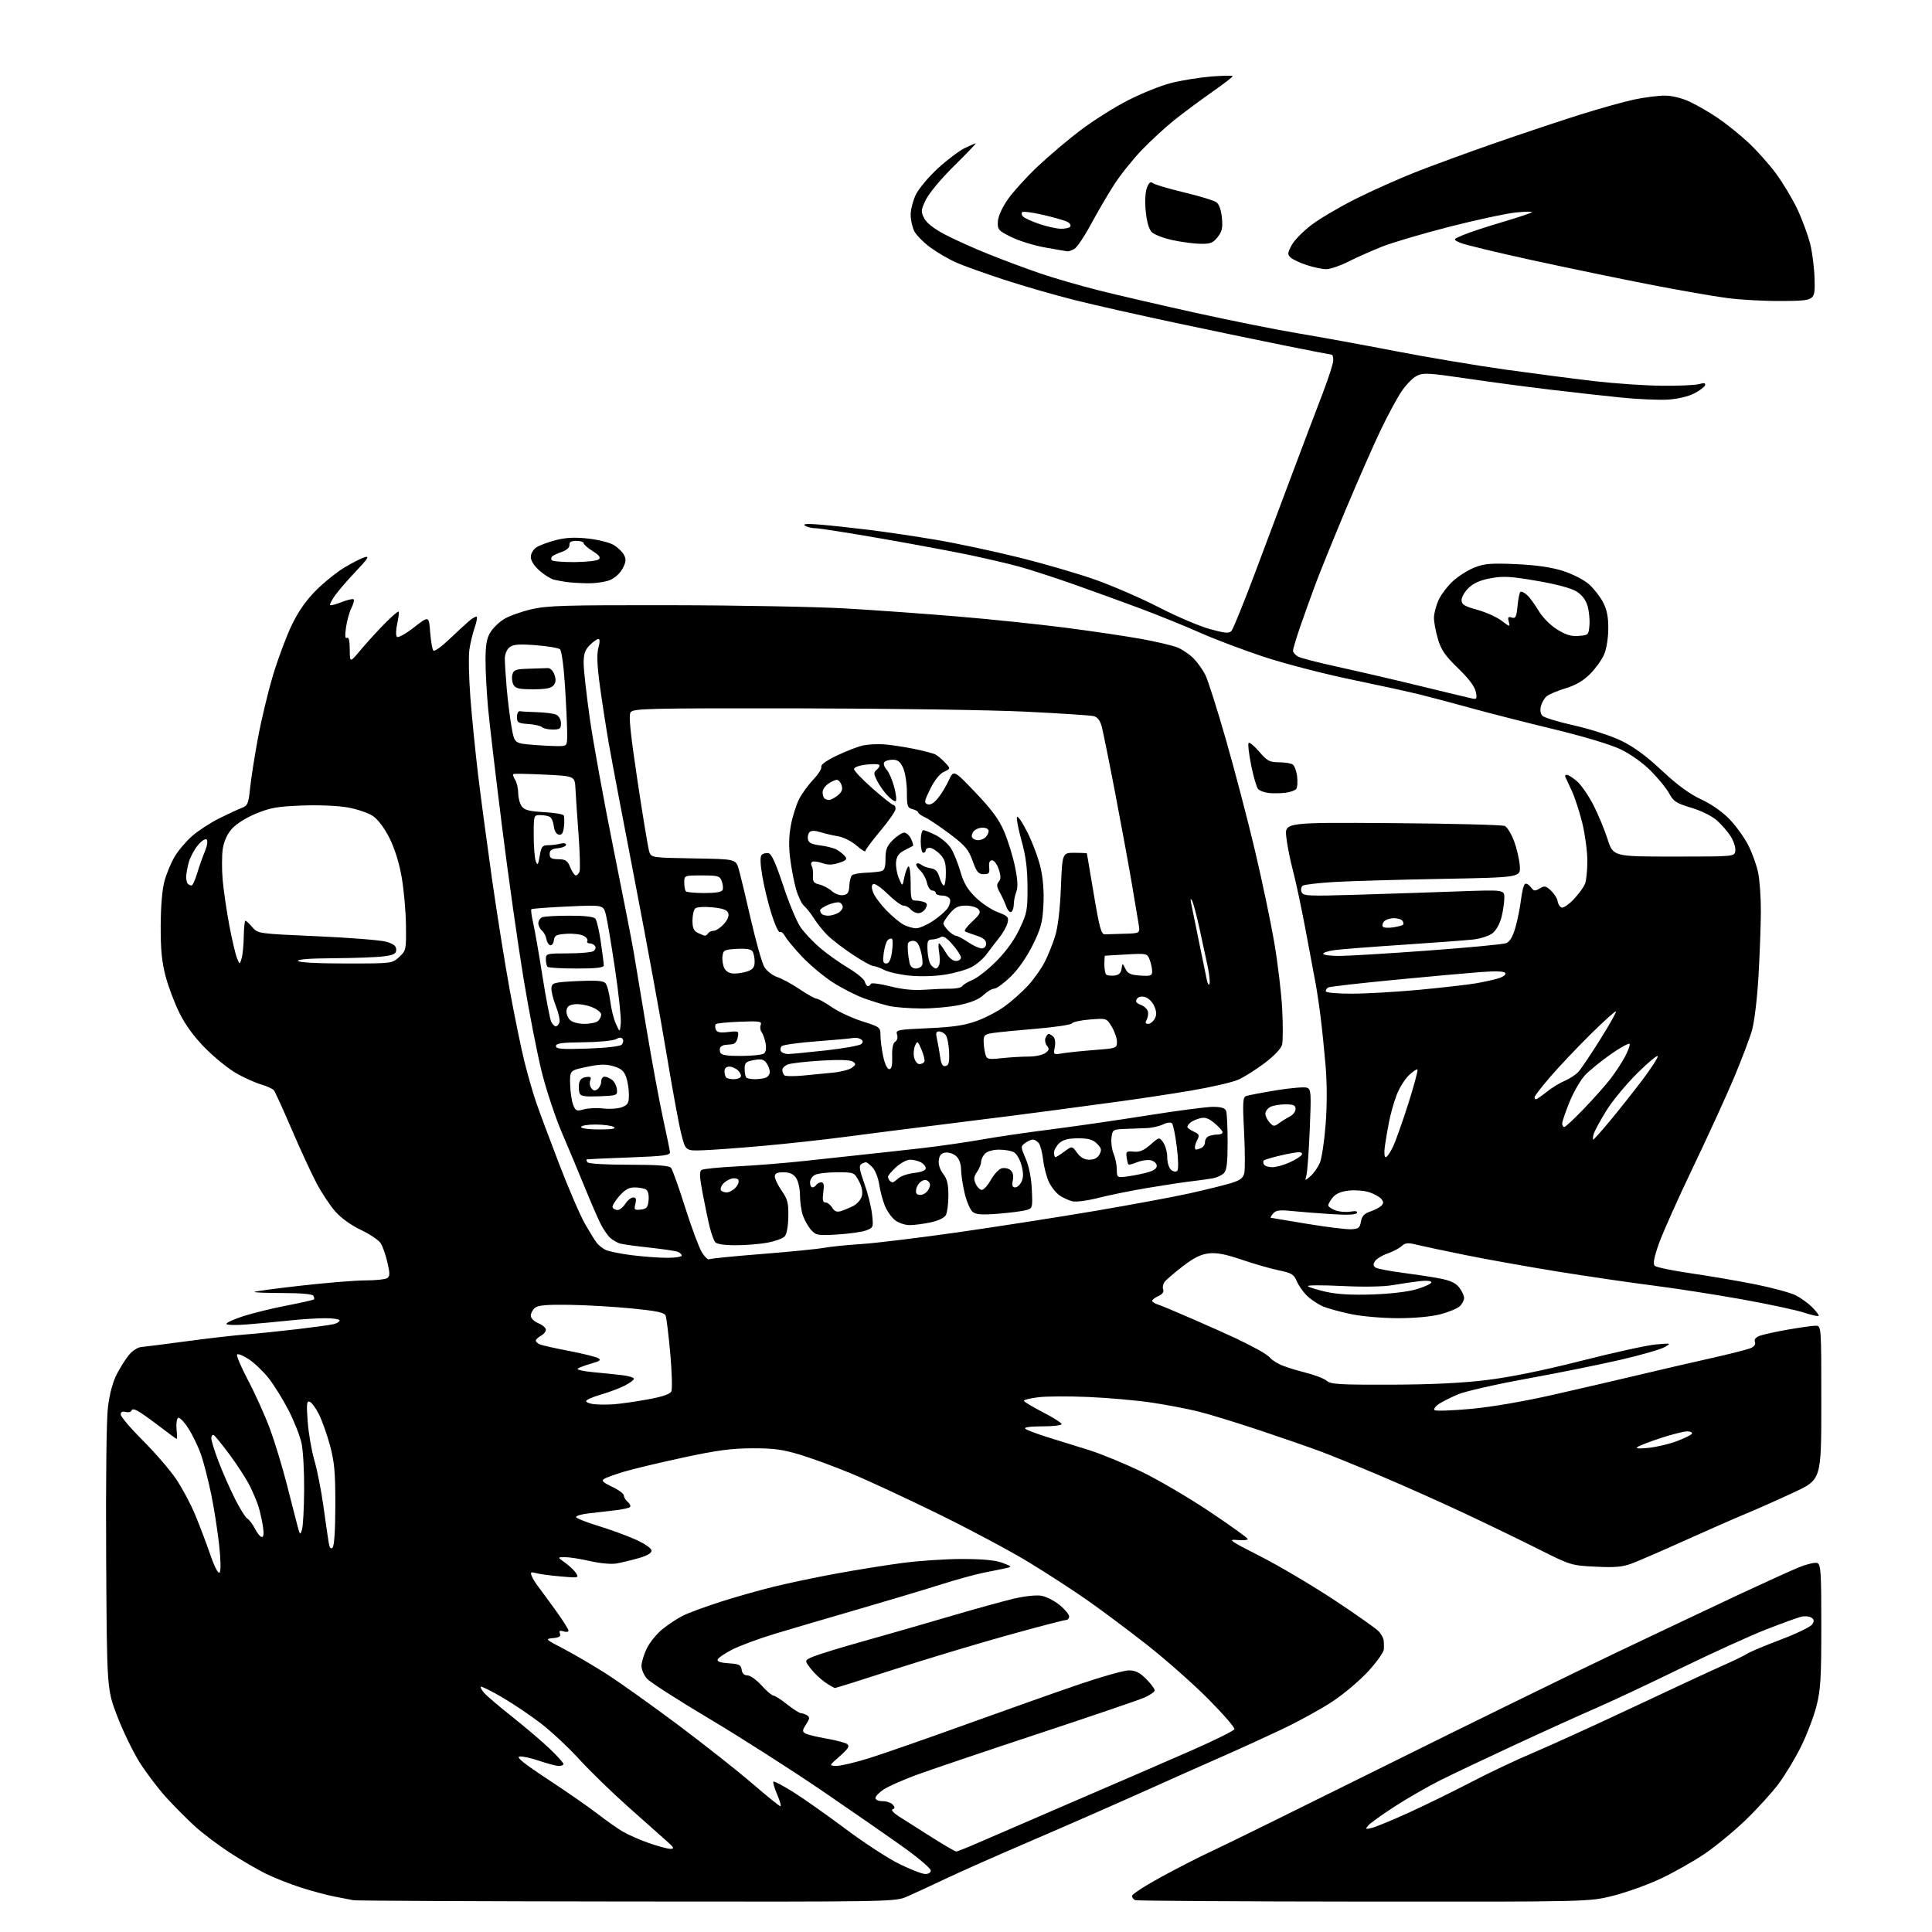 <?xml version="1.0" encoding="UTF-8" standalone="no"?>
<svg 
  version="1.1" 
  xmlns="http://www.w3.org/2000/svg" 
  xmlns:xlink="http://www.w3.org/1999/xlink" 
  xmlns:svg="http://www.w3.org/2000/svg"
  xmlns:rdf="http://www.w3.org/1999/02/22-rdf-syntax-ns#"
  xmlns:cc="http://creativecommons.org/ns#"
  xmlns:dc="http://purl.org/dc/elements/1.1/"
  viewBox="0 0 768 768"
  width="768"
  height="768"
>
<style>svg {background-color: white; }</style>"
<path stroke="none" fill="black" fill-rule="evenodd" d="M249.12,755.88C190.48,755.82 141.60,755.59 140.50,755.37C139.40,755.16 136.03,754.50 133.00,753.92C129.97,753.34 123.90,751.71 119.50,750.29C115.10,748.88 108.80,746.38 105.50,744.74C102.20,743.10 95.84,739.38 91.38,736.48C86.91,733.58 80.70,728.90 77.57,726.07C74.45,723.24 69.23,717.98 65.97,714.39C62.72,710.80 57.94,704.46 55.35,700.32C52.77,696.17 48.82,687.99 46.58,682.14C42.50,671.50 42.50,671.50 42.20,619.54C42.02,588.72 42.31,564.23 42.91,559.34C43.54,554.16 44.84,549.32 46.40,546.30C47.77,543.66 49.96,540.19 51.28,538.58C52.60,536.98 54.76,535.58 56.09,535.47C57.41,535.36 65.47,534.34 74.00,533.19C82.53,532.04 93.10,530.82 97.50,530.48C101.90,530.14 111.12,529.20 117.98,528.39C124.85,527.58 131.49,526.67 132.73,526.35C133.98,526.04 135.00,525.38 135.00,524.89C135.00,524.40 132.41,524.00 129.25,524.01C126.09,524.01 119.67,524.42 115.00,524.92C110.33,525.42 102.79,526.13 98.25,526.48C93.63,526.85 90.00,526.75 90.00,526.25C90.00,525.76 93.04,524.38 96.75,523.19C100.46,521.99 108.20,520.09 113.94,518.98C119.68,517.87 124.56,516.77 124.79,516.54C125.02,516.32 124.90,515.65 124.54,515.07C124.14,514.41 119.42,514.00 112.27,514.00C105.89,514.00 100.87,513.80 101.11,513.55C101.36,513.31 109.75,512.18 119.77,511.05C129.78,509.92 141.24,508.99 145.24,508.98C149.23,508.98 153.12,508.58 153.88,508.10C155.02,507.37 155.04,506.32 154.01,501.86C153.33,498.91 152.13,495.48 151.35,494.23C150.57,492.99 147.04,490.60 143.50,488.93C139.58,487.07 135.60,484.21 133.29,481.58C131.20,479.21 127.86,474.18 125.86,470.39C123.85,466.60 119.41,456.98 115.98,449.00C112.55,441.02 109.36,434.01 108.88,433.41C108.41,432.81 106.11,431.76 103.76,431.07C101.42,430.38 97.03,428.41 94.00,426.69C90.97,424.97 85.49,420.56 81.81,416.88C77.40,412.47 73.88,407.73 71.49,402.98C69.49,399.02 66.95,392.34 65.84,388.14C64.32,382.36 63.84,377.46 63.88,368.00C63.91,360.31 64.48,353.47 65.38,350.24C66.17,347.34 67.98,343.00 69.40,340.58C70.81,338.17 73.94,334.47 76.36,332.35C78.77,330.23 83.61,327.07 87.12,325.32C90.63,323.58 94.67,321.70 96.10,321.16C98.44,320.28 98.78,319.49 99.40,313.40C99.78,309.67 101.19,300.68 102.53,293.41C103.88,286.15 106.58,274.87 108.55,268.35C110.51,261.83 113.85,252.90 115.97,248.49C118.61,243.01 121.66,238.65 125.62,234.69C128.80,231.50 133.90,227.40 136.95,225.57C140.00,223.73 143.62,221.90 145.00,221.49C147.00,220.89 146.28,222.03 141.46,227.12C138.13,230.63 134.37,234.99 133.10,236.81C131.82,238.63 130.98,240.31 131.21,240.55C131.45,240.78 133.53,240.24 135.83,239.33C138.14,238.43 140.27,237.94 140.58,238.25C140.89,238.56 140.50,240.09 139.70,241.66C138.91,243.22 137.94,246.69 137.55,249.36C137.06,252.73 137.17,254.01 137.92,253.55C138.64,253.10 139.01,254.66 139.03,258.19C139.07,263.50 139.07,263.50 143.25,258.50C145.55,255.75 149.81,251.07 152.72,248.09C155.63,245.12 158.21,242.88 158.45,243.12C158.69,243.36 158.44,245.53 157.90,247.94C157.36,250.35 157.30,252.70 157.77,253.17C158.24,253.64 161.29,251.95 164.56,249.40C170.50,244.78 170.50,244.78 171.00,251.31C171.28,254.90 171.85,258.19 172.27,258.61C172.70,259.04 175.40,257.15 178.27,254.42C181.15,251.68 184.74,248.37 186.25,247.05C187.76,245.74 189.22,244.89 189.51,245.17C189.79,245.46 189.41,247.45 188.65,249.59C187.90,251.74 186.97,255.62 186.59,258.22C186.20,260.81 186.38,269.36 186.98,277.22C187.58,285.07 188.96,298.93 190.05,308.00C191.14,317.07 193.64,335.75 195.59,349.50C197.55,363.25 200.71,383.05 202.62,393.50C204.53,403.95 207.17,416.83 208.50,422.13C209.83,427.42 211.90,434.62 213.10,438.13C214.30,441.63 218.39,452.59 222.19,462.49C225.98,472.38 230.64,483.18 232.53,486.49C234.43,489.79 236.54,493.21 237.24,494.09C237.93,494.96 239.44,496.17 240.59,496.79C241.74,497.40 246.45,498.37 251.06,498.95C255.67,499.53 262.05,500.00 265.22,500.00C268.40,500.00 271.00,499.60 271.00,499.11C271.00,498.62 270.28,497.94 269.40,497.60C268.52,497.26 263.46,496.52 258.15,495.94C252.84,495.37 247.60,494.65 246.50,494.33C245.40,494.02 243.66,493.03 242.64,492.13C241.62,491.23 239.90,488.77 238.82,486.65C237.74,484.53 234.91,478.01 232.52,472.15C230.14,466.29 226.06,456.55 223.46,450.50C220.86,444.45 217.25,433.63 215.44,426.46C213.63,419.29 210.33,402.42 208.11,388.96C205.89,375.51 202.04,348.30 199.56,328.50C197.07,308.70 194.58,287.55 194.02,281.50C193.46,275.45 193.00,266.90 193.00,262.50C193.01,256.41 193.46,253.76 194.90,251.40C195.94,249.69 198.38,247.31 200.33,246.11C202.27,244.90 207.16,243.15 211.18,242.21C217.58,240.71 224.57,240.51 267.00,240.58C293.68,240.62 324.95,241.21 336.50,241.89C348.05,242.56 368.02,244.00 380.88,245.08C393.74,246.15 412.86,248.15 423.38,249.50C433.90,250.86 447.49,252.87 453.59,253.97C459.68,255.07 466.23,256.61 468.13,257.41C470.02,258.20 472.84,260.12 474.39,261.66C475.94,263.21 478.06,266.15 479.10,268.21C480.15,270.26 483.88,281.96 487.38,294.22C490.89,306.47 496.05,326.18 498.84,338.00C501.64,349.82 505.09,366.25 506.51,374.50C507.93,382.75 509.36,394.72 509.69,401.10C510.02,407.48 510.00,413.86 509.65,415.27C509.26,416.81 506.53,419.70 502.75,422.56C499.31,425.16 494.61,428.13 492.31,429.16C490.01,430.20 481.61,432.14 473.66,433.49C465.70,434.84 452.28,436.87 443.84,438.00C435.40,439.13 423.55,440.72 417.50,441.54C411.45,442.36 393.90,444.60 378.50,446.51C363.10,448.43 343.75,450.89 335.50,451.98C327.25,453.07 312.85,454.65 303.50,455.48C294.15,456.32 283.35,457.11 279.50,457.25C272.50,457.50 272.50,457.50 270.77,450.56C269.81,446.74 267.21,432.56 264.98,419.06C262.75,405.55 257.14,374.93 252.52,351.00C247.89,327.07 243.20,302.32 242.09,296.00C240.98,289.68 239.36,279.22 238.48,272.77C237.35,264.43 237.18,260.02 237.87,257.52C238.49,255.26 238.49,254.00 237.87,254.00C237.34,254.00 235.80,255.10 234.45,256.45C232.53,258.38 232.00,259.94 232.01,263.70C232.02,266.34 233.13,276.22 234.47,285.67C235.81,295.11 240.07,318.51 243.93,337.67C247.79,356.82 251.38,375.20 251.91,378.50C252.44,381.80 254.69,395.30 256.91,408.50C259.12,421.71 262.11,437.91 263.55,444.50C264.99,451.10 266.24,457.18 266.33,458.00C266.47,459.26 263.84,459.60 250.00,460.11C240.93,460.45 233.36,460.79 233.19,460.86C233.02,460.94 233.16,461.45 233.50,462.00C233.87,462.60 240.47,463.00 249.94,463.00C261.39,463.00 266.03,463.35 266.76,464.25C267.32,464.94 269.84,472.02 272.37,480.00C274.89,487.98 277.88,495.98 279.00,497.80C280.11,499.61 281.41,500.86 281.87,500.58C282.34,500.29 291.67,499.36 302.61,498.50C313.55,497.64 324.75,496.54 327.50,496.04C330.25,495.55 337.00,494.86 342.50,494.52C348.00,494.17 365.10,492.09 380.50,489.90C395.90,487.70 420.43,483.88 435.00,481.41C449.57,478.94 466.54,475.79 472.70,474.42C478.86,473.05 486.17,471.25 488.94,470.43C492.90,469.25 494.12,468.39 494.61,466.40C494.96,465.01 494.93,457.66 494.54,450.07C493.93,438.24 494.04,436.20 495.34,435.70C496.17,435.38 501.57,434.35 507.32,433.41C513.08,432.47 518.58,432.01 519.55,432.38C521.17,433.00 521.26,434.35 520.66,448.78C520.30,457.43 519.71,465.62 519.35,467.00C518.69,469.50 518.69,469.50 520.98,467.50C522.24,466.40 523.90,464.02 524.67,462.22C525.43,460.41 526.47,453.48 526.97,446.81C527.55,439.28 527.53,430.49 526.94,423.59C526.42,417.49 525.54,408.90 524.99,404.50C524.45,400.10 523.54,394.02 522.99,391.00C522.43,387.98 520.62,378.30 518.96,369.50C517.31,360.70 515.05,350.12 513.95,346.00C512.84,341.88 511.66,335.89 511.32,332.70C510.70,326.90 510.70,326.90 553.60,327.21C577.20,327.38 597.27,327.89 598.21,328.35C599.15,328.81 600.79,331.51 601.86,334.34C602.92,337.18 603.95,341.59 604.14,344.15C604.50,348.79 604.50,348.79 572.86,349.37C555.46,349.69 536.25,350.25 530.18,350.62C524.11,350.99 518.60,351.63 517.93,352.04C517.24,352.47 517.00,353.56 517.38,354.56C518.01,356.19 519.62,356.27 539.78,355.66C551.73,355.30 569.71,354.71 579.75,354.34C598.00,353.69 598.00,353.69 598.00,356.90C598.00,358.67 597.49,362.13 596.87,364.58C596.23,367.14 594.71,369.87 593.32,370.96C591.99,372.01 588.56,373.13 585.70,373.46C582.84,373.78 570.38,374.72 558.00,375.54C545.62,376.36 533.36,377.31 530.75,377.65C528.14,377.98 526.00,378.65 526.00,379.13C526.00,379.61 528.81,380.00 532.25,380.00C535.69,380.00 551.55,379.05 567.50,377.88C583.45,376.71 597.47,375.39 598.66,374.94C600.16,374.37 601.30,372.47 602.38,368.77C603.23,365.83 604.24,360.84 604.61,357.68C604.98,354.53 605.70,351.69 606.21,351.37C606.72,351.06 607.75,351.63 608.51,352.65C609.70,354.26 610.16,354.33 612.05,353.18C613.95,352.01 614.50,352.12 616.55,354.05C617.84,355.26 619.03,357.17 619.20,358.30C619.36,359.42 620.08,360.53 620.79,360.77C621.50,361.00 623.68,359.50 625.63,357.43C627.58,355.37 629.58,352.59 630.09,351.27C630.59,349.95 631.00,345.86 630.99,342.18C630.99,338.51 630.12,331.90 629.07,327.50C628.01,323.10 626.12,317.25 624.87,314.50C623.61,311.75 622.42,309.16 622.21,308.75C622.00,308.34 622.29,308.00 622.84,308.00C623.39,308.00 625.17,309.11 626.78,310.47C628.40,311.83 631.31,315.99 633.25,319.72C635.19,323.45 637.78,329.65 639.01,333.50C641.24,340.50 641.24,340.50 665.37,340.50C689.50,340.50 689.50,340.50 689.82,338.23C690.00,336.99 689.19,334.43 688.03,332.55C686.87,330.68 684.37,327.78 682.48,326.12C680.48,324.36 676.21,322.25 672.26,321.08C666.37,319.32 665.23,318.59 663.53,315.42C662.45,313.42 659.14,309.36 656.18,306.39C652.94,303.16 648.12,299.73 644.16,297.84C640.22,295.96 629.42,292.72 617.52,289.84C606.51,287.18 591.88,283.45 585.00,281.55C578.12,279.64 568.90,277.19 564.50,276.10C560.10,275.01 547.65,272.29 536.83,270.05C526.02,267.81 510.49,263.77 502.33,261.08C494.18,258.38 482.77,254.07 477.00,251.50C471.23,248.93 460.65,244.64 453.50,241.96C446.35,239.28 434.20,234.88 426.50,232.16C418.80,229.45 409.12,226.32 405.00,225.20C400.88,224.08 392.10,222.03 385.50,220.64C378.90,219.25 363.02,216.29 350.21,214.06C337.40,211.83 325.70,209.99 324.21,209.98C322.72,209.98 320.82,209.51 320.00,208.95C318.95,208.24 320.77,208.12 326.00,208.54C330.12,208.88 338.90,209.82 345.50,210.64C352.10,211.45 364.02,213.22 372.00,214.57C379.98,215.91 394.69,219.04 404.71,221.52C414.73,223.99 428.57,228.02 435.48,230.47C442.39,232.92 453.77,237.87 460.77,241.47C467.77,245.08 476.84,248.94 480.92,250.06C486.97,251.73 488.55,251.86 489.53,250.80C490.18,250.08 494.44,239.60 498.98,227.50C503.53,215.40 510.37,197.18 514.18,187.00C518.00,176.82 523.12,163.31 525.56,156.97C528.00,150.62 530.00,144.43 530.00,143.22C530.00,142.00 529.73,141.00 529.41,141.00C529.08,141.00 520.87,139.40 511.16,137.45C501.45,135.50 481.80,131.42 467.50,128.38C453.20,125.35 435.20,121.29 427.50,119.36C419.80,117.44 407.20,113.81 399.50,111.30C391.80,108.79 383.09,105.68 380.15,104.38C377.20,103.08 372.58,100.39 369.87,98.40C367.16,96.41 364.28,93.51 363.47,91.94C362.66,90.38 362.00,87.42 362.00,85.37C362.00,83.31 362.94,79.69 364.08,77.33C365.23,74.96 369.17,70.28 372.83,66.92C376.50,63.56 381.27,59.95 383.44,58.90C385.60,57.86 387.59,57.00 387.86,57.00C388.13,57.00 384.28,61.01 379.30,65.92C374.20,70.94 369.31,76.80 368.07,79.35C366.05,83.52 366.00,84.10 367.39,86.78C368.37,88.68 371.27,90.94 375.70,93.26C379.44,95.23 387.23,98.73 393.00,101.04C398.77,103.36 407.95,106.78 413.40,108.65C418.84,110.52 429.42,113.58 436.90,115.46C444.38,117.34 461.75,121.36 475.50,124.40C489.25,127.44 507.48,131.09 516.00,132.51C524.52,133.93 541.85,137.09 554.50,139.54C567.15,141.99 586.95,145.31 598.50,146.93C610.05,148.54 626.02,150.61 634.00,151.53C641.98,152.46 653.90,153.27 660.50,153.34C667.10,153.42 673.78,153.12 675.35,152.69C677.42,152.13 678.08,152.25 677.79,153.14C677.56,153.82 675.61,155.28 673.46,156.40C671.14,157.60 666.90,158.60 663.08,158.85C659.53,159.07 651.20,158.71 644.56,158.05C637.93,157.38 625.08,155.95 616.00,154.86C606.92,153.78 591.96,151.78 582.74,150.42C567.60,148.20 565.69,148.11 563.10,149.45C561.53,150.26 558.80,153.08 557.05,155.71C555.29,158.35 551.59,165.22 548.82,171.00C546.05,176.78 539.80,191.01 534.92,202.63C530.05,214.26 524.66,227.53 522.95,232.13C521.23,236.73 518.52,244.30 516.91,248.94C515.31,253.58 514.00,257.95 514.00,258.65C514.00,259.35 514.91,260.42 516.02,261.01C517.14,261.61 524.22,263.44 531.77,265.08C539.32,266.73 553.83,270.09 564.00,272.57C574.17,275.05 583.57,277.30 584.89,277.59C587.09,278.07 587.22,277.87 586.64,274.97C586.23,272.90 583.84,269.73 579.62,265.65C574.47,260.67 572.90,258.41 571.61,254.05C570.72,251.07 570.01,247.26 570.02,245.57C570.03,243.88 570.86,240.70 571.87,238.50C572.87,236.30 575.49,232.88 577.69,230.89C579.89,228.91 583.79,226.48 586.35,225.50C590.22,224.03 593.00,223.82 602.75,224.26C610.73,224.63 616.67,225.49 621.27,226.94C625.06,228.15 629.59,230.46 631.58,232.20C633.52,233.91 636.07,237.15 637.24,239.41C638.78,242.39 639.35,245.26 639.32,250.00C639.29,253.78 638.58,258.08 637.61,260.27C636.70,262.35 634.20,265.80 632.05,267.95C629.38,270.62 626.32,272.41 622.32,273.62C619.12,274.59 615.75,276.00 614.84,276.76C613.93,277.52 612.89,279.31 612.53,280.73C612.13,282.32 612.38,283.80 613.19,284.59C613.91,285.29 619.59,287.00 625.81,288.39C632.11,289.80 640.33,292.46 644.38,294.41C649.46,296.85 654.31,300.41 660.57,306.27C666.77,312.07 671.55,315.58 676.19,317.74C680.30,319.64 684.67,322.70 687.53,325.67C690.09,328.33 693.44,332.98 694.97,336.00C696.50,339.02 698.26,343.88 698.87,346.80C699.49,349.71 699.99,356.69 699.97,362.30C699.95,367.91 699.52,379.55 699.02,388.17C698.49,397.16 697.38,406.33 696.41,409.67C695.48,412.88 692.26,421.35 689.26,428.50C686.25,435.65 678.94,451.62 673.01,464.00C667.07,476.38 660.98,490.01 659.46,494.30C657.51,499.81 657.02,502.42 657.77,503.17C658.35,503.75 664.83,505.10 672.16,506.16C679.50,507.22 691.05,509.20 697.83,510.56C704.62,511.93 711.82,513.89 713.85,514.92C715.87,515.95 718.76,518.03 720.26,519.54C721.77,521.04 723.00,522.60 723.00,523.00C723.00,523.40 720.41,522.87 717.25,521.82C714.09,520.77 702.73,518.34 692.00,516.43C681.27,514.51 665.30,512.04 656.50,510.93C647.70,509.82 630.83,507.34 619.00,505.43C607.17,503.51 590.75,500.58 582.50,498.90C574.25,497.23 565.57,495.39 563.22,494.81C559.66,493.92 558.64,494.02 557.15,495.36C556.17,496.25 553.62,497.58 551.49,498.32C549.36,499.06 547.14,500.43 546.56,501.36C545.78,502.62 545.85,503.28 546.85,503.90C547.59,504.36 552.31,505.27 557.35,505.92C562.38,506.57 569.11,507.59 572.29,508.20C576.45,508.98 578.64,509.99 580.04,511.78C581.12,513.15 582.00,515.04 582.00,515.98C582.00,516.92 581.20,518.41 580.22,519.30C579.24,520.19 575.77,521.61 572.51,522.46C568.93,523.39 562.29,524.00 555.75,524.00C549.74,524.00 541.48,523.29 537.21,522.41C532.97,521.53 527.92,520.16 526.00,519.36C524.08,518.55 521.23,516.68 519.67,515.20C518.11,513.71 516.24,511.08 515.51,509.34C514.34,506.57 513.46,506.03 508.34,504.98C505.13,504.32 498.53,502.43 493.68,500.77C487.23,498.56 483.70,497.89 480.53,498.24C477.38,498.60 474.59,499.97 470.30,503.27C467.06,505.76 463.82,508.52 463.09,509.39C462.37,510.26 462.04,511.67 462.37,512.52C462.76,513.53 462.11,514.45 460.48,515.19C459.12,515.81 458.00,516.67 458.00,517.09C458.00,517.52 459.01,518.18 460.25,518.56C461.49,518.94 467.90,521.62 474.50,524.51C481.10,527.39 488.52,530.71 491.00,531.88C493.48,533.04 497.46,535.06 499.86,536.36C502.25,537.66 504.50,539.18 504.86,539.73C505.21,540.27 506.85,541.41 508.50,542.25C510.15,543.10 514.65,544.56 518.50,545.51C522.35,546.46 526.34,547.97 527.36,548.87C528.97,550.28 532.36,550.49 552.86,550.43C568.81,550.38 581.18,549.79 590.90,548.60C600.32,547.46 613.39,544.80 628.71,540.91C641.58,537.63 654.90,534.72 658.31,534.43C664.41,533.90 664.46,533.92 661.68,535.51C660.13,536.41 652.26,538.67 644.18,540.54C636.11,542.41 619.43,545.78 607.11,548.02C594.80,550.25 582.39,553.08 579.54,554.29C576.68,555.51 573.25,557.24 571.92,558.14C570.59,559.04 569.83,560.12 570.23,560.54C570.63,560.95 577.02,560.75 584.43,560.08C592.69,559.33 605.38,557.17 617.20,554.49C627.82,552.08 643.25,548.50 651.50,546.54C659.75,544.57 672.58,541.60 680.00,539.94C687.42,538.28 694.56,536.47 695.85,535.93C697.36,535.30 697.99,534.41 697.62,533.44C697.24,532.46 697.88,531.62 699.48,531.01C700.82,530.50 705.87,529.39 710.71,528.54C715.54,527.70 720.51,527.00 721.75,527.00C724.00,527.00 724.00,527.00 724.00,557.57C724.00,588.13 724.00,588.13 713.25,593.17C707.34,595.94 698.75,599.76 694.17,601.66C689.58,603.56 678.56,608.40 669.67,612.41C660.77,616.42 651.36,620.50 648.76,621.48C644.97,622.91 642.04,623.17 634.26,622.78C624.62,622.31 624.34,622.22 611.50,615.77C604.35,612.18 591.11,605.77 582.07,601.53C573.03,597.28 558.18,590.65 549.07,586.79C539.96,582.93 528.90,578.43 524.50,576.80C520.10,575.17 509.30,571.43 500.50,568.49C491.70,565.55 480.90,562.24 476.50,561.13C472.10,560.03 463.61,558.40 457.64,557.53C451.67,556.65 440.42,555.66 432.63,555.32C424.85,554.98 415.90,555.03 412.74,555.43C409.58,555.82 407.00,556.45 407.00,556.82C407.01,557.19 410.38,559.23 414.50,561.35C418.63,563.46 422.00,565.60 422.00,566.10C422.00,566.59 418.54,567.00 414.30,567.00C409.59,567.00 406.97,567.36 407.55,567.92C408.07,568.43 412.10,569.96 416.50,571.33C420.90,572.69 428.29,575.00 432.93,576.44C437.57,577.89 446.79,581.68 453.43,584.85C460.07,588.03 472.36,595.22 480.75,600.83C489.14,606.44 496.00,611.37 496.00,611.79C496.00,612.21 494.09,612.38 491.75,612.17C487.94,611.83 488.89,612.50 501.00,618.66C508.43,622.44 521.70,630.29 530.50,636.10C539.30,641.92 547.25,647.54 548.16,648.59C549.07,649.64 549.91,651.17 550.03,652.00C550.14,652.83 550.18,654.45 550.12,655.61C550.05,656.76 547.26,660.70 543.92,664.34C540.58,667.99 534.17,673.41 529.67,676.38C525.18,679.36 516.10,684.34 509.50,687.47C502.90,690.59 492.32,695.42 486.00,698.19C479.68,700.96 465.50,707.27 454.50,712.21C443.50,717.16 423.48,725.94 410.00,731.72C396.52,737.51 381.00,744.38 375.50,747.01C370.00,749.63 363.31,752.73 360.62,753.89C355.75,756.00 355.55,756.00 249.12,755.88zM542.12,755.92C492.83,755.88 451.94,755.62 451.25,755.34C450.56,755.06 450.00,754.29 450.00,753.62C450.00,752.96 455.51,749.42 462.25,745.77C468.99,742.11 477.88,737.59 482.00,735.71C486.12,733.84 516.73,718.77 550.00,702.24C583.27,685.70 625.12,665.21 643.00,656.70C660.88,648.19 683.15,637.66 692.50,633.28C701.85,628.91 712.04,624.29 715.15,623.02C718.26,621.75 721.53,620.99 722.40,621.32C723.81,621.86 724.00,624.91 724.00,646.31C724.00,667.10 723.72,671.79 722.07,678.21C721.01,682.36 718.26,689.58 715.95,694.26C713.64,698.94 709.59,705.65 706.96,709.17C704.32,712.69 698.39,719.19 693.77,723.63C689.15,728.06 681.84,734.07 677.52,736.99C673.20,739.90 665.48,744.27 660.36,746.69C655.24,749.12 646.71,752.20 641.40,753.55C631.74,756.00 631.74,756.00 542.12,755.92zM367.75,744.94C369.07,744.98 370.00,744.40 370.00,743.56C370.00,742.77 365.39,738.80 359.75,734.74C354.11,730.68 339.38,720.45 327.00,712.00C314.62,703.56 294.38,690.62 282.00,683.25C269.62,675.88 258.49,668.73 257.25,667.37C256.01,666.00 255.00,663.71 255.00,662.26C255.00,660.81 255.94,657.68 257.09,655.31C258.25,652.93 261.06,649.46 263.34,647.61C265.63,645.76 269.30,643.34 271.50,642.24C273.70,641.14 280.45,638.65 286.50,636.71C292.55,634.77 302.23,632.04 308.00,630.64C313.77,629.23 324.70,626.94 332.28,625.55C339.87,624.15 351.57,622.27 358.28,621.36C365.00,620.45 375.90,619.71 382.50,619.72C390.75,619.74 395.75,620.21 398.50,621.26C402.26,622.68 402.35,622.80 400.00,623.35C398.62,623.66 394.80,624.44 391.50,625.07C388.20,625.70 380.03,627.95 373.34,630.07C366.65,632.18 351.80,636.63 340.34,639.95C328.88,643.27 314.32,647.55 308.00,649.47C301.68,651.38 294.06,654.20 291.08,655.73C288.10,657.25 285.48,659.04 285.27,659.69C285.01,660.48 286.51,660.99 289.69,661.19C293.81,661.46 294.55,661.82 294.82,663.75C295.03,665.23 295.83,666.00 297.14,666.00C298.24,666.00 300.76,667.80 302.74,670.00C304.71,672.20 306.82,674.00 307.41,674.01C308.01,674.02 310.48,675.59 312.89,677.51C315.31,679.43 317.78,681.01 318.39,681.02C319.00,681.02 320.11,681.42 320.86,681.89C321.97,682.60 321.89,683.23 320.43,685.46C318.94,687.73 318.88,688.31 320.06,689.04C320.83,689.51 324.62,690.44 328.48,691.11C332.34,691.77 336.09,692.77 336.81,693.33C337.82,694.12 337.15,695.19 333.81,698.13C329.50,701.91 329.50,701.91 332.54,701.96C334.21,701.98 340.06,700.60 345.54,698.89C351.02,697.17 368.55,691.06 384.50,685.30C400.45,679.54 420.65,672.39 429.39,669.42C438.13,666.44 446.84,664.00 448.74,664.00C451.34,664.00 453.04,664.84 455.60,667.40C457.47,669.27 459.00,671.31 459.00,671.94C459.00,672.56 457.09,673.89 454.75,674.88C452.41,675.88 433.18,682.43 412.00,689.43C390.82,696.43 369.23,703.74 364.00,705.67C358.77,707.61 353.04,710.16 351.26,711.34C349.47,712.53 348.01,714.06 348.01,714.75C348.00,715.46 349.24,716.00 350.88,716.00C352.46,716.00 354.28,716.63 354.92,717.40C355.81,718.48 355.79,718.90 354.80,719.23C354.08,719.47 355.25,720.75 357.51,722.18C359.71,723.57 365.50,727.24 370.40,730.35C375.29,733.46 379.67,736.00 380.13,736.00C380.59,736.00 385.14,734.17 390.23,731.93C395.33,729.70 412.55,722.25 428.50,715.39C444.45,708.54 464.89,699.68 473.92,695.71C482.95,691.74 490.50,687.99 490.71,687.37C490.92,686.75 486.23,681.35 480.29,675.37C474.36,669.39 463.43,659.73 456.00,653.89C448.57,648.06 437.82,640.02 432.10,636.02C426.38,632.02 415.81,625.17 408.60,620.80C401.40,616.43 385.42,607.91 373.09,601.86C360.76,595.82 345.35,588.65 338.85,585.94C332.35,583.22 323.09,579.81 318.27,578.34C311.11,576.17 307.57,575.69 299.00,575.72C290.76,575.74 284.84,576.54 271.50,579.42C262.15,581.43 251.57,583.96 248.00,585.04C244.43,586.12 240.86,587.41 240.08,587.91C239.00,588.61 239.78,589.36 243.33,591.02C245.90,592.23 248.00,593.79 248.00,594.49C248.00,595.18 248.67,596.31 249.49,596.99C250.31,597.67 250.76,598.57 250.50,599.00C250.24,599.42 247.43,600.05 244.26,600.41C241.09,600.76 236.36,601.30 233.75,601.62C231.14,601.93 229.00,602.57 229.00,603.03C229.00,603.50 232.94,605.08 237.75,606.55C242.56,608.01 249.31,610.49 252.75,612.04C256.47,613.73 259.00,615.50 259.00,616.41C259.00,617.41 257.16,618.46 253.75,619.42C250.86,620.24 246.91,621.18 244.96,621.52C242.97,621.87 238.47,621.46 234.65,620.57C230.92,619.71 226.45,619.00 224.70,619.00C221.53,619.00 221.53,619.00 224.67,621.23C226.39,622.46 228.35,624.33 229.01,625.39C230.17,627.24 229.94,627.29 222.86,626.66C218.81,626.30 214.41,625.71 213.08,625.34C211.06,624.79 210.77,624.97 211.34,626.44C211.71,627.41 212.93,629.39 214.06,630.85C215.18,632.31 218.33,636.60 221.05,640.39C223.77,644.17 226.00,647.69 226.00,648.20C226.00,648.72 225.10,648.85 224.01,648.50C222.51,648.03 222.15,648.24 222.59,649.37C223.01,650.48 222.31,650.94 219.83,651.18C216.60,651.49 216.73,651.62 224.00,655.40C228.12,657.55 235.78,662.03 241.00,665.36C246.22,668.70 259.05,677.83 269.50,685.65C279.95,693.48 293.22,703.96 299.00,708.94C304.77,713.92 309.81,718.00 310.21,718.00C310.61,718.00 310.03,715.91 308.94,713.36C307.85,710.81 307.17,708.50 307.44,708.23C307.70,707.96 311.20,709.79 315.21,712.29C319.22,714.80 328.57,721.39 336.00,726.94C343.43,732.50 353.10,738.81 357.50,740.96C361.90,743.12 366.51,744.91 367.75,744.94zM266.50,734.95C268.18,734.94 267.94,734.45 265.00,731.84C263.07,730.13 256.22,724.03 249.76,718.29C243.30,712.55 234.56,704.06 230.34,699.42C226.12,694.79 219.26,688.37 215.09,685.15C210.91,681.93 203.93,677.22 199.56,674.68C195.19,672.13 191.41,670.26 191.15,670.52C190.89,670.78 191.54,671.94 192.59,673.11C193.64,674.27 198.78,678.62 204.00,682.77C209.22,686.92 215.86,692.59 218.75,695.37C221.64,698.15 224.00,700.78 224.00,701.22C224.00,701.65 223.17,702.00 222.16,702.00C221.14,702.00 217.66,701.08 214.41,699.97C211.16,698.85 207.60,698.08 206.50,698.25C205.08,698.48 208.40,701.14 217.90,707.39C225.28,712.24 234.05,718.33 237.40,720.93C240.76,723.52 245.21,726.68 247.31,727.94C249.40,729.20 254.12,731.30 257.81,732.60C261.49,733.89 265.40,734.95 266.50,734.95zM545.42,726.60C547.02,726.20 553.77,723.40 560.42,720.37C567.06,717.34 578.03,711.96 584.80,708.42C591.56,704.87 602.81,699.55 609.80,696.60C616.78,693.64 634.65,685.50 649.50,678.50C664.35,671.50 680.10,664.18 684.50,662.24C688.90,660.30 693.43,658.10 694.56,657.36C695.70,656.62 701.73,654.09 707.97,651.73C714.22,649.37 719.81,646.65 720.41,645.69C721.24,644.35 721.15,643.73 720.01,643.01C719.19,642.50 717.39,642.35 716.01,642.67C714.63,643.00 708.33,645.29 702.00,647.76C695.67,650.24 680.38,657.20 668.00,663.23C655.62,669.27 640.55,676.35 634.50,678.97C628.45,681.59 614.05,688.11 602.50,693.47C590.95,698.82 577.47,705.22 572.54,707.68C567.61,710.15 559.44,714.85 554.37,718.14C549.30,721.42 544.56,724.83 543.83,725.72C542.64,727.16 542.81,727.25 545.42,726.60zM331.93,671.00C331.58,671.00 329.81,669.99 328.00,668.75C326.19,667.51 323.59,665.04 322.23,663.25C319.75,660.00 319.75,660.00 323.46,658.45C325.51,657.60 334.45,654.86 343.34,652.38C352.23,649.89 367.60,645.47 377.50,642.55C387.40,639.63 398.91,636.45 403.08,635.48C407.60,634.43 412.06,633.98 414.11,634.36C416.00,634.72 419.23,636.39 421.28,638.08C423.32,639.76 425.00,641.79 425.00,642.57C425.00,643.36 424.39,644.00 423.64,644.00C422.90,644.00 412.43,646.74 400.39,650.09C388.35,653.44 368.16,659.52 355.53,663.59C342.90,667.67 332.28,671.00 331.93,671.00zM87.28,625.12C87.85,624.55 87.77,620.23 87.10,614.02C86.49,608.42 85.06,599.36 83.93,593.88C82.79,588.39 80.99,581.38 79.93,578.28C78.86,575.19 76.60,570.49 74.89,567.83C73.19,565.18 71.35,563.28 70.80,563.62C70.26,563.96 69.98,565.98 70.18,568.12C70.39,570.25 70.41,572.00 70.24,572.00C70.07,572.00 67.00,569.75 63.42,567.01C59.84,564.27 55.94,561.50 54.75,560.87C53.31,560.09 52.48,560.05 52.25,560.75C52.06,561.32 51.03,561.56 49.95,561.28C48.64,560.93 48.00,561.27 48.00,562.31C48.00,563.15 51.97,567.82 56.83,572.67C61.69,577.53 67.62,584.41 70.02,587.97C72.41,591.52 75.78,597.82 77.51,601.97C79.24,606.11 81.94,613.22 83.51,617.77C85.25,622.82 86.72,625.68 87.28,625.12zM132.21,615.19C132.88,614.52 133.29,608.18 133.30,598.31C133.31,585.18 132.95,581.14 131.15,574.50C129.96,570.10 127.96,564.51 126.72,562.08C125.48,559.64 123.84,557.45 123.07,557.19C121.93,556.81 121.79,558.21 122.31,565.11C122.65,569.73 123.85,576.65 124.97,580.50C126.09,584.35 127.69,592.45 128.53,598.50C129.37,604.55 130.30,611.02 130.60,612.88C130.98,615.28 131.45,615.95 132.21,615.19zM104.11,611.00C104.80,611.00 104.94,609.50 104.52,606.75C104.16,604.41 103.38,600.92 102.79,599.00C102.21,597.08 100.63,593.32 99.29,590.65C97.96,587.98 94.42,582.49 91.44,578.46C88.46,574.43 85.56,570.85 85.01,570.50C84.45,570.16 84.00,570.71 84.00,571.71C84.00,572.72 85.32,576.98 86.94,581.17C88.55,585.37 91.47,591.97 93.42,595.84C95.37,599.71 97.59,603.25 98.35,603.69C99.11,604.14 100.48,605.96 101.39,607.75C102.30,609.54 103.53,611.00 104.11,611.00zM120.06,608.00C120.47,606.62 120.85,599.56 120.90,592.30C120.96,585.04 120.50,576.71 119.89,573.80C119.28,570.88 116.94,564.95 114.70,560.60C112.46,556.26 108.90,550.52 106.79,547.85C104.68,545.18 101.15,541.81 98.95,540.35C96.76,538.90 94.64,538.03 94.25,538.42C93.86,538.81 95.85,543.49 98.67,548.81C101.49,554.14 105.37,562.77 107.31,568.00C109.24,573.23 112.25,583.12 114.00,590.00C115.74,596.88 117.66,604.30 118.24,606.50C119.25,610.27 119.35,610.36 120.06,608.00zM655.23,575.56C658.38,575.24 663.43,574.06 666.46,572.93C669.49,571.80 672.22,570.45 672.54,569.94C672.86,569.42 672.02,569.00 670.69,569.00C669.35,569.00 664.75,570.15 660.46,571.55C656.17,572.95 651.95,574.55 651.08,575.11C649.95,575.83 651.15,575.96 655.23,575.56zM244.00,558.22C246.47,558.05 252.45,557.20 257.28,556.33C263.23,555.25 266.32,554.22 266.86,553.12C267.29,552.23 267.10,545.42 266.44,538.00C265.77,530.58 264.94,523.80 264.58,522.94C264.09,521.75 260.95,521.09 251.22,520.13C244.22,519.44 233.06,518.79 226.41,518.69C217.41,518.55 213.89,518.85 212.66,519.87C211.75,520.63 211.00,522.04 211.00,523.00C211.00,524.01 212.28,525.29 214.00,526.00C215.65,526.68 217.00,527.85 217.00,528.59C217.00,529.33 216.10,530.41 215.00,531.00C213.90,531.59 213.00,532.46 213.00,532.93C213.00,533.40 213.79,534.10 214.75,534.47C215.71,534.85 220.89,536.00 226.26,537.03C231.62,538.06 236.77,539.33 237.70,539.85C239.08,540.62 238.56,541.04 234.95,542.07C232.50,542.77 230.11,543.67 229.64,544.08C229.17,544.48 231.87,545.10 235.64,545.45C239.41,545.80 244.64,546.33 247.25,546.64C249.86,546.94 252.00,547.59 252.00,548.07C252.00,548.56 250.31,549.81 248.25,550.85C246.19,551.89 241.91,553.49 238.75,554.40C235.59,555.31 233.00,556.46 233.00,556.96C233.00,557.46 234.46,558.02 236.25,558.20C238.04,558.38 241.53,558.39 244.00,558.22zM545.50,514.57C552.84,514.32 559.73,513.50 563.25,512.44C566.41,511.50 569.00,510.28 569.00,509.73C569.00,509.14 567.08,508.97 564.25,509.29C561.64,509.60 556.80,510.31 553.50,510.87C549.86,511.50 541.91,511.63 533.30,511.20C525.49,510.82 519.45,510.85 519.88,511.28C520.30,511.71 523.55,512.71 527.08,513.51C531.48,514.51 537.27,514.84 545.50,514.57zM292.49,495.00C287.88,495.00 284.89,494.55 284.28,493.75C283.75,493.06 282.80,490.48 282.18,488.00C281.55,485.52 280.29,479.52 279.37,474.66C278.06,467.78 277.96,465.64 278.91,465.06C279.58,464.64 286.02,464.00 293.21,463.64C300.40,463.28 312.41,462.31 319.90,461.49C327.38,460.66 338.00,459.52 343.50,458.94C349.00,458.36 359.35,457.22 366.50,456.40C373.65,455.58 384.23,454.06 390.00,453.03C395.77,451.99 408.15,450.17 417.50,448.99C426.85,447.81 444.18,445.30 456.00,443.42C467.82,441.53 479.59,439.99 482.14,439.99C485.45,440.00 486.96,440.46 487.39,441.58C487.73,442.45 488.00,448.04 488.00,454.01C488.00,462.29 487.65,465.21 486.51,466.35C485.69,467.17 483.78,468.07 482.26,468.37C480.74,468.66 477.02,469.18 474.00,469.53C470.98,469.87 463.10,471.06 456.50,472.16C449.90,473.26 440.98,475.06 436.67,476.17C432.33,477.28 427.71,477.89 426.31,477.54C424.93,477.19 422.69,476.19 421.34,475.30C419.99,474.42 418.07,472.08 417.08,470.10C416.09,468.12 415.01,464.09 414.68,461.14C414.34,458.20 413.55,455.16 412.91,454.39C412.28,453.63 411.22,453.00 410.57,453.00C409.92,453.00 408.54,453.62 407.51,454.37C405.69,455.70 405.70,455.86 407.74,460.62C409.06,463.69 409.96,468.25 410.17,472.92C410.50,480.26 410.47,480.34 407.77,481.08C406.27,481.48 401.32,482.12 396.77,482.48C390.57,482.98 388.05,482.82 386.72,481.81C385.73,481.08 384.29,477.78 383.50,474.49C382.71,471.19 382.06,466.88 382.04,464.90C382.01,462.67 381.28,460.66 380.08,459.57C379.03,458.62 377.12,457.99 375.83,458.17C374.13,458.41 373.41,459.25 373.18,461.26C372.99,462.93 373.68,465.05 374.93,466.64C376.49,468.63 377.00,470.72 377.00,475.20C377.00,478.46 376.55,481.96 376.01,482.98C375.41,484.11 373.05,485.25 369.96,485.91C367.18,486.51 363.41,487.00 361.59,487.00C359.76,487.00 357.14,486.11 355.75,485.02C354.37,483.93 352.55,481.32 351.71,479.23C350.87,477.14 349.87,473.34 349.49,470.79C349.11,468.24 347.92,465.22 346.86,464.08C345.79,462.94 344.60,462.01 344.21,462.02C343.82,462.02 342.96,462.38 342.29,462.80C341.39,463.37 341.70,465.25 343.54,470.31C344.89,474.03 346.28,479.51 346.63,482.51C347.25,487.81 347.20,487.98 344.38,489.08C342.80,489.70 337.68,490.44 333.00,490.72C325.01,491.19 324.37,491.08 322.39,488.86C321.23,487.56 319.76,484.97 319.14,483.10C318.51,481.23 318.00,477.62 318.00,475.07C318.00,472.50 317.31,469.46 316.44,468.22C315.35,466.66 313.87,466.00 311.44,466.00C308.87,466.00 308.00,466.43 308.00,467.70C308.00,468.63 309.24,471.18 310.75,473.36C313.11,476.77 313.48,478.25 313.36,483.77C313.28,487.74 312.70,490.73 311.84,491.58C311.09,492.34 308.05,493.42 305.10,493.98C302.14,494.54 296.47,495.00 292.49,495.00zM537.00,488.65C540.03,488.52 540.56,488.11 541.00,485.59C541.37,483.41 542.31,482.40 544.71,481.59C546.47,480.99 548.45,479.96 549.11,479.29C550.05,478.35 550.04,477.75 549.08,476.59C548.40,475.77 546.25,474.58 544.30,473.93C542.36,473.29 538.70,473.00 536.17,473.28C533.07,473.63 531.00,474.52 529.79,476.01C528.81,477.23 528.00,478.63 528.00,479.14C528.00,479.64 529.24,480.52 530.75,481.11C532.26,481.69 534.97,481.93 536.77,481.64C538.95,481.29 539.82,481.48 539.38,482.19C538.95,482.90 535.50,483.04 529.11,482.63C523.83,482.28 516.78,481.73 513.46,481.39C508.62,480.91 507.15,481.11 506.09,482.39C505.35,483.28 504.92,484.04 505.13,484.08C505.33,484.12 511.80,485.20 519.50,486.48C527.20,487.75 535.07,488.73 537.00,488.65zM334.29,481.43C335.51,481.05 337.73,480.12 339.24,479.36C340.74,478.59 342.26,476.82 342.61,475.42C343.02,473.79 342.58,471.63 341.40,469.44C339.56,466.04 339.47,466.00 332.71,466.00C328.95,466.00 325.00,466.47 323.93,467.04C322.87,467.60 322.00,468.95 322.00,470.04C322.00,471.12 322.42,472.00 322.94,472.00C323.46,472.00 324.16,471.55 324.50,471.00C324.84,470.45 325.72,470.00 326.46,470.00C327.46,470.00 327.67,471.05 327.27,474.00C326.87,477.01 327.08,478.00 328.13,478.00C328.89,478.00 330.10,478.92 330.80,480.05C331.74,481.56 332.67,481.93 334.29,481.43zM245.54,481.00C246.32,481.00 247.69,479.88 248.59,478.50C249.49,477.12 250.90,476.00 251.72,476.00C252.83,476.00 253.05,476.67 252.57,478.57C251.98,480.91 252.17,481.11 254.71,480.82C257.07,480.55 257.55,479.98 257.82,477.10C258.02,475.06 257.62,473.38 256.82,472.87C256.10,472.41 254.08,472.02 252.35,472.02C249.99,472.00 248.43,472.88 246.08,475.56C244.36,477.52 243.22,479.54 243.54,480.06C243.86,480.58 244.76,481.00 245.54,481.00zM365.90,475.00C367.01,475.00 368.44,474.05 369.06,472.89C369.89,471.34 369.89,470.49 369.07,469.67C368.26,468.86 367.46,468.85 366.22,469.62C365.28,470.22 364.36,471.67 364.18,472.85C363.94,474.45 364.38,475.00 365.90,475.00zM288.90,474.00C289.89,474.00 291.48,473.13 292.44,472.06C293.41,471.00 293.89,469.63 293.51,469.02C293.14,468.41 291.86,468.21 290.67,468.56C289.47,468.91 287.95,469.90 287.28,470.75C286.61,471.60 286.30,472.68 286.59,473.15C286.88,473.62 287.92,474.00 288.90,474.00zM390.29,473.00C391.03,473.00 392.63,471.23 393.85,469.06C395.07,466.89 396.97,464.83 398.08,464.47C399.19,464.12 400.79,464.41 401.63,465.11C402.65,465.96 402.98,467.33 402.61,469.19C402.20,471.27 402.44,472.00 403.55,472.00C404.37,472.00 405.52,470.95 406.11,469.67C406.86,468.01 406.85,466.14 406.05,463.19C405.44,460.90 404.08,458.58 403.03,458.02C401.99,457.46 399.33,457.00 397.14,457.00C394.84,457.00 392.48,457.67 391.57,458.57C390.71,459.44 390.00,460.91 390.00,461.85C390.00,462.79 389.27,464.60 388.38,465.87C387.10,467.70 386.99,468.68 387.86,470.59C388.46,471.92 389.56,473.00 390.29,473.00zM354.84,470.00C355.12,470.00 356.15,469.27 357.13,468.38C358.11,467.49 360.96,466.53 363.46,466.25C366.32,465.93 368.00,465.25 368.00,464.41C368.00,463.67 367.13,462.60 366.07,462.04C365.00,461.47 363.08,461.00 361.79,461.00C360.50,461.00 358.00,462.32 356.22,463.94C354.45,465.56 353.00,467.29 353.00,467.78C353.00,468.27 353.30,468.97 353.67,469.33C354.03,469.70 354.56,470.00 354.84,470.00zM448.75,467.56C451.36,467.19 454.99,466.42 456.80,465.85C459.05,465.14 460.01,464.28 459.79,463.15C459.62,462.24 458.43,461.35 457.14,461.17C455.86,460.99 453.49,461.38 451.87,462.05C450.26,462.72 448.77,463.10 448.57,462.88C448.36,462.67 448.04,461.38 447.85,460.00C447.53,457.74 447.80,457.53 450.66,457.80C453.02,458.03 454.69,457.33 457.33,455.02C460.84,451.93 460.84,451.93 462.42,454.19C463.29,455.43 464.00,458.09 464.00,460.10C464.00,462.17 464.67,464.31 465.54,465.04C466.46,465.80 467.44,465.95 467.98,465.41C468.50,464.88 468.43,460.97 467.81,456.00C467.23,451.32 466.37,447.08 465.90,446.58C465.39,446.02 463.96,446.18 462.28,447.00C460.75,447.73 457.70,448.39 455.50,448.45C453.30,448.52 449.41,448.66 446.86,448.78C442.39,448.99 442.20,449.12 441.83,452.35C441.61,454.20 441.99,457.01 442.67,458.60C443.35,460.20 443.93,463.01 443.95,464.86C444.00,468.23 444.00,468.23 448.75,467.56zM505.81,463.98C507.29,463.97 510.36,463.11 512.63,462.08C514.90,461.05 517.06,459.71 517.44,459.10C517.84,458.45 517.38,458.01 516.31,458.02C515.31,458.02 511.89,458.64 508.70,459.40C505.52,460.15 502.66,461.01 502.35,461.31C502.05,461.62 502.10,462.35 502.46,462.93C502.82,463.52 504.33,463.99 505.81,463.98zM433.05,461.00C434.96,461.00 436.31,460.29 437.07,458.88C438.01,457.12 437.84,456.39 436.07,454.63C434.43,452.99 432.72,452.50 428.58,452.50C424.70,452.50 422.62,453.03 421.10,454.40C419.95,455.45 419.00,457.14 419.00,458.15C419.00,459.17 419.24,460.00 419.54,460.00C419.84,460.00 421.45,458.99 423.12,457.75C426.16,455.50 426.16,455.50 428.16,458.25C429.55,460.15 431.06,461.00 433.05,461.00zM550.84,460.00C551.36,460.00 552.68,458.09 553.78,455.75C554.88,453.41 557.61,445.68 559.87,438.56C562.12,431.45 563.74,425.40 563.47,425.13C563.20,424.87 561.64,425.93 559.99,427.51C558.35,429.08 556.16,432.65 555.12,435.43C554.08,438.22 552.74,442.98 552.15,446.00C551.55,449.02 550.81,453.41 550.49,455.75C550.16,458.14 550.31,460.00 550.84,460.00zM475.42,457.00C475.65,457.00 476.55,456.73 477.42,456.39C478.29,456.06 479.00,454.98 479.00,454.00C479.00,453.02 479.71,451.94 480.58,451.61C481.45,451.27 483.03,451.00 484.08,451.00C485.14,451.00 486.00,450.59 486.00,450.09C486.00,449.59 484.58,447.98 482.84,446.52C480.46,444.52 479.05,444.02 477.10,444.51C475.67,444.87 473.95,445.63 473.26,446.20C472.57,446.78 472.00,447.57 472.00,447.96C472.00,448.36 473.14,449.20 474.54,449.84C476.65,450.80 476.90,451.32 476.04,452.93C475.47,454.00 475.00,455.35 475.00,455.93C475.00,456.52 475.19,457.00 475.42,457.00zM633.35,453.00C633.61,453.00 636.72,449.51 640.25,445.25C643.78,440.99 649.44,433.84 652.83,429.36C656.22,424.88 659.00,420.61 659.00,419.88C659.00,419.15 655.37,422.14 650.94,426.52C646.51,430.91 640.93,437.65 638.55,441.50C636.16,445.35 633.91,449.51 633.54,450.75C633.17,451.99 633.08,453.00 633.35,453.00zM238.25,448.98C243.30,448.97 245.04,448.68 244.00,448.00C243.18,447.47 239.91,447.02 236.75,447.02C233.57,447.01 231.00,447.45 231.00,448.00C231.00,448.58 234.07,448.99 238.25,448.98zM508.42,446.50C509.56,445.66 511.51,444.45 512.75,443.82C513.99,443.19 515.00,441.85 515.00,440.84C515.00,439.36 514.22,439.00 510.93,439.00C508.70,439.00 506.00,439.47 504.93,440.04C503.87,440.60 503.00,441.81 503.00,442.71C503.00,443.61 503.75,445.17 504.67,446.18C506.18,447.86 506.52,447.88 508.42,446.50zM621.83,448.00C622.29,448.00 625.79,444.74 629.62,440.75C633.45,436.76 638.15,431.48 640.07,429.00C641.99,426.52 644.60,422.58 645.86,420.23C647.12,417.88 648.01,415.53 647.83,415.00C647.65,414.48 644.35,416.25 640.50,418.94C636.65,421.63 632.02,425.38 630.20,427.26C628.39,429.15 625.58,433.96 623.95,437.95C622.33,441.94 621.00,445.84 621.00,446.60C621.00,447.37 621.37,448.00 621.83,448.00zM232.01,441.00C233.72,440.51 237.22,440.35 239.81,440.64C242.39,440.94 245.74,440.70 247.25,440.12C249.59,439.21 250.00,438.48 250.00,435.17C250.00,433.04 249.51,429.89 248.91,428.16C248.07,425.76 246.91,424.75 243.92,423.86C240.85,422.94 238.61,422.99 233.27,424.10C226.50,425.52 226.50,425.52 226.64,431.01C226.71,434.03 227.25,437.71 227.84,439.19C228.81,441.63 229.20,441.80 232.01,441.00zM610.56,437.00C610.87,437.00 612.78,435.67 614.81,434.05C616.84,432.42 620.08,430.43 622.02,429.63C623.96,428.82 626.41,427.21 627.47,426.03C628.53,424.86 632.42,419.09 636.10,413.20C639.79,407.32 642.61,402.30 642.37,402.05C642.13,401.80 637.63,405.85 632.36,411.05C627.09,416.25 619.91,423.83 616.39,427.90C612.88,431.97 610.00,435.69 610.00,436.15C610.00,436.62 610.25,437.00 610.56,437.00zM238.24,435.79C232.57,436.02 230.85,435.76 230.41,434.62C230.10,433.81 229.99,432.10 230.17,430.82C230.39,429.26 231.28,428.39 232.89,428.16C234.80,427.89 235.15,428.17 234.62,429.54C234.26,430.48 234.48,431.88 235.12,432.64C235.99,433.69 236.60,433.75 237.63,432.89C238.38,432.27 239.00,430.91 239.00,429.88C239.00,428.84 239.59,428.00 240.31,428.00C241.03,428.00 242.37,428.56 243.29,429.25C244.21,429.94 245.08,431.62 245.23,433.00C245.49,435.44 245.32,435.51 238.24,435.79zM291.61,429.00C292.86,429.00 294.14,428.59 294.45,428.08C294.76,427.57 294.31,426.45 293.44,425.58C292.57,424.71 290.99,424.00 289.93,424.00C288.73,424.00 288.00,424.69 288.00,425.83C288.00,426.84 288.30,427.97 288.67,428.33C289.03,428.70 290.36,429.00 291.61,429.00zM300.08,429.00C301.60,429.00 303.55,428.73 304.42,428.39C305.29,428.06 306.00,427.02 306.00,426.08C306.00,425.15 305.40,423.56 304.66,422.55C303.59,421.09 302.57,420.86 299.66,421.40C296.49,422.00 296.00,422.46 296.00,424.88C296.00,426.41 296.30,427.97 296.67,428.33C297.03,428.70 298.57,429.00 300.08,429.00zM319.00,427.57C322.57,427.24 328.06,426.71 331.18,426.39C334.31,426.08 337.68,425.19 338.68,424.43C340.27,423.22 340.31,422.91 339.00,421.99C338.03,421.32 333.58,421.19 326.50,421.61C320.45,421.97 314.49,422.65 313.25,423.11C312.01,423.57 311.00,424.56 311.00,425.31C311.00,426.06 311.34,427.01 311.75,427.42C312.16,427.84 315.43,427.90 319.00,427.57zM353.48,425.00C354.42,425.00 354.76,423.54 354.65,419.97C354.55,416.67 354.97,414.64 355.86,414.09C356.67,413.59 356.96,412.45 356.59,411.28C355.99,409.40 356.60,409.28 368.92,408.73C378.79,408.29 383.39,407.61 388.19,405.88C391.66,404.63 396.75,401.96 399.50,399.95C402.25,397.94 406.38,394.24 408.69,391.74C410.99,389.23 413.98,385.00 415.33,382.34C416.67,379.68 418.54,375.02 419.47,372.00C420.54,368.55 421.38,361.37 421.73,352.75C422.28,339.00 422.28,339.00 427.14,339.00C429.81,339.00 432.03,339.11 432.06,339.25C432.09,339.39 433.32,346.70 434.81,355.50C437.10,369.14 437.76,371.49 439.25,371.42C440.21,371.37 443.75,371.26 447.11,371.17C453.22,371.00 453.22,371.00 452.60,367.25C452.26,365.19 451.07,358.10 449.96,351.50C448.85,344.90 445.90,328.82 443.40,315.77C440.90,302.72 438.43,290.51 437.91,288.63C437.28,286.36 436.21,285.02 434.73,284.66C433.50,284.36 421.25,283.56 407.50,282.89C393.75,282.22 353.08,281.63 317.11,281.58C256.74,281.51 251.64,281.63 250.65,283.19C249.86,284.45 250.59,291.55 253.46,310.69C255.59,324.89 257.69,337.50 258.13,338.73C258.91,340.89 259.39,340.96 275.72,341.23C292.50,341.50 292.50,341.50 293.66,345.50C294.29,347.70 296.46,356.70 298.48,365.50C300.50,374.30 302.90,382.79 303.82,384.36C304.77,385.97 307.03,387.73 309.00,388.41C310.93,389.06 314.97,391.27 317.99,393.30C321.00,395.34 323.99,397.00 324.62,397.00C325.26,397.00 327.97,398.51 330.66,400.36C333.34,402.20 338.79,404.74 342.77,406.00C349.83,408.22 350.00,408.36 350.00,411.59C350.00,413.41 350.49,417.17 351.08,419.95C351.72,422.92 352.71,425.00 353.48,425.00zM375.89,423.76C377.16,423.50 377.45,422.32 377.27,418.09C377.15,415.16 376.53,412.14 375.90,411.38C375.27,410.62 374.08,410.00 373.26,410.00C372.14,410.00 371.93,410.69 372.41,412.75C372.77,414.26 373.33,417.43 373.67,419.80C374.12,423.05 374.66,424.01 375.89,423.76zM365.46,423.00C366.24,423.00 367.13,422.60 367.43,422.11C367.74,421.61 367.25,419.48 366.36,417.36C364.82,413.71 364.68,413.62 363.74,415.69C363.20,416.89 363.04,419.03 363.39,420.44C363.75,421.85 364.68,423.00 365.46,423.00zM398.30,420.63C401.59,420.28 406.39,420.00 408.96,420.00C411.52,420.00 414.47,419.37 415.52,418.61C417.07,417.48 417.19,416.94 416.20,415.73C415.52,414.92 415.25,413.52 415.59,412.63C415.93,411.73 416.53,411.00 416.91,411.00C417.29,411.00 418.12,411.52 418.75,412.15C419.41,412.81 419.64,414.57 419.29,416.30C418.69,419.31 418.69,419.31 422.63,418.67C424.80,418.33 430.50,417.74 435.29,417.37C443.84,416.72 444.00,416.66 444.00,414.10C443.99,412.67 443.06,409.98 441.93,408.12C439.87,404.74 439.87,404.74 433.31,405.26C429.70,405.55 426.47,406.24 426.12,406.80C425.78,407.35 419.43,408.31 412.00,408.93C404.57,409.55 396.81,410.31 394.75,410.62C391.49,411.10 391.00,411.52 391.01,413.84C391.02,415.30 391.31,417.57 391.66,418.88C392.27,421.14 392.59,421.22 398.30,420.63zM294.67,419.75C298.98,419.74 303.04,419.30 303.71,418.78C304.45,418.19 304.69,416.61 304.32,414.66C303.99,412.92 303.28,410.94 302.75,410.26C302.21,409.58 302.05,408.30 302.40,407.41C302.94,405.99 301.97,405.84 294.09,406.15C289.18,406.34 284.89,406.77 284.56,407.11C284.23,407.44 284.21,408.39 284.53,409.23C284.97,410.37 286.18,410.62 289.44,410.25C293.66,409.78 293.75,409.83 293.27,412.38C292.95,414.03 292.07,415.05 290.88,415.12C289.85,415.19 288.59,415.31 288.08,415.38C287.58,415.44 286.85,415.82 286.46,416.21C286.07,416.60 286.00,417.56 286.30,418.34C286.71,419.42 288.80,419.77 294.67,419.75zM313.31,418.99C314.51,418.98 321.30,418.33 328.40,417.54C335.49,416.75 341.79,415.61 342.39,415.01C343.18,414.22 343.11,413.69 342.13,413.08C341.39,412.62 340.04,412.41 339.14,412.61C338.24,412.81 331.69,413.41 324.60,413.94C317.50,414.47 311.26,415.34 310.73,415.87C310.21,416.39 310.08,417.31 310.45,417.91C310.82,418.51 312.10,419.00 313.31,418.99zM233.50,416.83C240.81,416.58 246.45,415.95 247.11,415.29C247.72,414.68 247.92,413.68 247.55,413.08C247.07,412.30 246.30,412.30 244.81,413.10C243.68,413.71 237.86,414.26 231.88,414.32C223.27,414.41 221.00,414.73 221.00,415.84C221.00,416.99 223.24,417.17 233.50,416.83zM246.77,406.75C246.96,404.69 245.94,395.02 244.49,385.25C243.04,375.49 241.40,365.74 240.85,363.60C239.84,359.70 239.84,359.70 225.77,360.34C218.02,360.69 211.49,361.18 211.24,361.43C210.99,361.68 211.29,364.05 211.90,366.69C212.52,369.34 214.20,378.93 215.63,388.00C217.06,397.07 218.64,405.29 219.15,406.25C219.66,407.21 220.46,408.00 220.93,408.00C221.40,408.00 222.05,407.32 222.37,406.48C222.69,405.64 222.04,402.64 220.93,399.82C219.81,396.99 219.04,393.74 219.20,392.59C219.48,390.67 220.31,390.46 229.43,390.00C236.62,389.64 239.71,389.85 240.61,390.75C241.30,391.44 242.17,394.59 242.55,397.75C242.93,400.91 243.95,405.07 244.83,407.00C246.41,410.50 246.41,410.50 246.77,406.75zM232.37,407.00C234.70,407.00 237.14,406.46 237.80,405.80C238.46,405.14 239.00,403.99 239.00,403.25C239.00,402.51 237.38,401.22 235.40,400.39C233.42,399.57 230.38,399.03 228.65,399.19C226.32,399.42 225.42,400.05 225.20,401.63C225.03,402.79 225.62,404.48 226.52,405.38C227.51,406.36 229.80,407.00 232.37,407.00zM456.42,407.00C457.25,407.00 458.42,406.08 459.03,404.95C459.85,403.42 459.79,402.14 458.81,399.91C458.08,398.23 456.47,396.66 455.14,396.33C453.67,395.95 452.45,396.25 451.90,397.11C451.26,398.11 451.70,398.76 453.43,399.42C454.77,399.92 456.05,401.10 456.30,402.03C456.54,402.96 456.32,404.45 455.82,405.36C455.15,406.56 455.30,407.00 456.42,407.00zM366.00,400.88C361.32,400.84 355.70,400.40 353.50,399.90C351.30,399.41 346.84,398.05 343.58,396.89C340.32,395.72 334.70,392.86 331.08,390.53C327.46,388.19 321.99,383.63 318.92,380.39C315.85,377.15 312.79,373.47 312.12,372.22C311.45,370.97 310.50,370.19 310.00,370.50C309.51,370.80 308.01,367.55 306.67,363.28C305.33,359.00 303.68,352.20 303.01,348.16C302.19,343.26 302.12,340.48 302.79,339.81C303.34,339.26 304.55,338.97 305.49,339.16C306.70,339.40 308.41,343.18 311.35,352.09C313.63,359.01 316.73,366.43 318.23,368.59C319.73,370.74 323.19,374.42 325.93,376.76C328.67,379.11 333.69,382.69 337.10,384.72C340.51,386.75 343.51,389.22 343.76,390.20C344.02,391.19 344.59,392.00 345.03,392.00C345.47,392.00 345.98,391.60 346.17,391.10C346.35,390.61 349.75,391.04 353.73,392.05C358.54,393.28 363.06,393.75 367.23,393.45C370.68,393.20 375.38,393.01 377.67,393.03C379.96,393.05 382.13,392.60 382.49,392.02C382.84,391.44 384.72,390.31 386.65,389.50C388.58,388.69 392.85,385.33 396.13,382.03C399.95,378.19 403.24,373.60 405.29,369.27C408.25,363.02 408.50,361.73 408.45,352.50C408.41,345.24 407.77,340.25 406.10,334.29C404.84,329.78 404.00,325.50 404.25,324.79C404.49,324.08 406.34,326.77 408.36,330.76C410.38,334.75 412.74,341.05 413.61,344.76C414.64,349.15 415.05,354.36 414.78,359.69C414.42,366.70 413.81,368.99 410.52,375.67C408.15,380.46 404.78,385.29 401.77,388.23C399.07,390.85 396.13,393.00 395.24,393.00C394.34,393.00 392.43,394.13 390.98,395.51C389.23,397.20 386.06,398.52 381.43,399.50C377.62,400.30 370.68,400.93 366.00,400.88zM537.31,395.00C542.98,395.00 555.02,394.31 564.06,393.47C573.10,392.62 583.20,391.47 586.50,390.92C589.80,390.36 593.97,389.44 595.76,388.87C597.62,388.28 598.74,387.39 598.37,386.79C597.94,386.09 594.61,385.96 588.61,386.41C583.60,386.78 568.11,388.18 554.19,389.52C540.27,390.86 528.46,392.22 527.94,392.54C527.42,392.86 527.00,393.54 527.00,394.06C527.00,394.59 531.54,395.00 537.31,395.00zM480.80,391.10C481.05,390.34 480.72,387.20 480.07,384.11C479.42,381.03 477.95,374.23 476.80,369.00C475.66,363.77 474.33,358.82 473.85,358.00C473.24,356.96 473.13,357.27 473.48,359.00C473.75,360.38 475.13,367.12 476.54,374.00C477.95,380.88 479.38,387.84 479.72,389.48C480.06,391.13 480.55,391.85 480.80,391.10zM375.50,387.46C371.43,388.10 365.55,388.25 361.45,387.82C357.58,387.42 353.08,386.40 351.45,385.55C349.83,384.71 347.89,384.01 347.13,384.01C346.38,384.00 342.67,381.94 338.88,379.42C335.10,376.91 330.61,373.45 328.90,371.75C327.20,370.04 324.78,367.04 323.54,365.06C322.29,363.09 320.53,360.86 319.63,360.10C318.72,359.35 317.31,356.43 316.49,353.62C315.67,350.80 314.60,345.28 314.11,341.34C313.48,336.37 313.58,332.24 314.43,327.84C315.10,324.35 316.59,319.70 317.74,317.50C318.90,315.30 321.44,311.82 323.40,309.77C325.35,307.72 326.75,305.47 326.49,304.77C326.20,303.98 328.58,302.29 332.76,300.30C336.47,298.54 341.07,296.76 343.00,296.35C344.93,295.93 348.52,295.71 351.00,295.86C353.48,296.00 358.82,296.79 362.88,297.60C366.94,298.41 370.99,299.46 371.88,299.94C372.77,300.42 374.50,301.88 375.71,303.18C377.92,305.55 377.92,305.55 375.21,306.82C373.52,307.62 371.47,310.18 369.79,313.60C367.40,318.43 367.27,319.16 368.70,319.71C369.76,320.12 371.16,319.33 372.75,317.42C374.09,315.81 376.06,312.58 377.14,310.24C379.10,305.98 379.10,305.98 387.76,315.04C394.27,321.87 397.10,325.70 399.17,330.56C400.68,334.11 402.61,340.36 403.46,344.45C404.56,349.77 404.71,352.63 404.00,354.51C403.45,355.95 403.00,358.20 403.00,359.51C403.00,360.81 402.55,362.16 402.00,362.50C401.45,362.84 400.54,361.86 399.99,360.31C399.44,358.76 398.28,356.24 397.41,354.70C396.19,352.53 396.10,351.59 397.01,350.49C397.90,349.41 397.91,348.24 397.01,345.54C396.37,343.59 395.19,342.00 394.38,342.00C393.39,342.00 393.02,342.87 393.21,344.75C393.46,347.09 393.13,347.50 391.01,347.50C388.91,347.50 388.23,346.67 386.62,342.20C384.98,337.65 383.69,336.13 377.58,331.53C373.66,328.58 369.23,325.60 367.73,324.92C366.23,324.24 365.00,323.35 365.00,322.95C365.00,322.55 363.99,321.96 362.75,321.65C360.72,321.14 360.50,320.48 360.50,314.79C360.50,311.33 359.82,307.04 359.00,305.25C357.86,302.76 356.89,302.00 354.81,302.00C353.33,302.00 351.82,302.48 351.46,303.06C351.10,303.65 351.55,304.95 352.47,305.96C353.38,306.97 354.73,310.09 355.47,312.90C356.21,315.70 356.48,318.20 356.06,318.46C355.65,318.72 354.16,317.71 352.77,316.21C351.37,314.72 349.51,312.08 348.64,310.35C347.25,307.59 347.23,307.05 348.52,305.99C349.32,305.32 349.79,304.46 349.55,304.08C349.32,303.70 346.96,303.64 344.31,303.95C341.46,304.27 339.50,305.00 339.50,305.73C339.50,306.41 342.83,309.90 346.90,313.48C350.98,317.07 354.69,320.00 355.15,320.00C355.62,320.00 356.00,320.70 356.00,321.56C356.00,322.41 353.30,326.32 350.00,330.24C346.70,334.16 344.00,337.78 344.00,338.29C344.00,338.79 342.43,337.83 340.52,336.15C338.61,334.47 335.35,332.81 333.27,332.47C331.20,332.12 328.00,331.37 326.16,330.81C323.93,330.12 322.48,330.12 321.81,330.79C321.26,331.34 320.97,332.62 321.17,333.64C321.43,335.02 322.69,335.64 326.01,336.05C328.48,336.35 331.44,337.11 332.58,337.74C333.73,338.37 335.21,339.55 335.88,340.35C336.89,341.57 336.49,342.01 333.52,342.99C330.90,343.86 329.11,343.89 326.86,343.10C325.16,342.51 323.36,342.27 322.87,342.58C322.37,342.89 322.29,343.66 322.68,344.29C323.07,344.92 323.30,346.68 323.18,348.20C323.01,350.46 323.47,351.07 325.74,351.61C327.26,351.97 329.47,353.14 330.65,354.21C331.85,355.30 333.83,356.02 335.13,355.83C336.98,355.57 337.48,354.83 337.61,352.16C337.70,350.33 338.16,348.44 338.64,347.97C339.11,347.49 341.52,347.03 344.00,346.94C346.48,346.84 349.29,346.57 350.25,346.32C351.59,345.97 352.00,344.81 352.00,341.36C352.00,337.70 352.56,336.29 354.92,333.92C356.53,332.32 358.57,331.00 359.44,331.00C360.32,331.00 361.56,332.13 362.18,333.50C362.81,334.88 363.14,336.12 362.91,336.25C362.69,336.39 361.15,337.19 359.50,338.03C357.30,339.15 356.42,340.39 356.20,342.66C356.03,344.36 356.53,347.27 357.31,349.12C358.74,352.50 358.74,352.50 359.48,348.74C359.89,346.67 360.63,344.73 361.11,344.43C361.60,344.13 362.00,347.06 362.00,350.94C362.00,357.23 362.21,358.00 363.92,358.00C364.97,358.00 366.54,358.27 367.40,358.60C368.60,359.06 368.73,359.64 367.95,361.10C367.39,362.14 366.10,363.00 365.09,363.00C364.07,363.00 362.68,362.32 362.00,361.50C361.32,360.68 360.04,360.00 359.16,360.00C358.29,360.00 355.46,357.92 352.88,355.38C350.30,352.84 347.72,351.06 347.13,351.42C346.40,351.87 346.39,352.91 347.10,354.79C347.66,356.28 350.00,359.45 352.31,361.83C354.61,364.21 357.72,366.80 359.20,367.58C360.69,368.36 362.94,369.00 364.20,369.00C365.47,368.99 368.44,367.70 370.81,366.13C373.18,364.56 375.81,362.29 376.65,361.09C377.49,359.89 377.93,358.25 377.62,357.45C377.31,356.65 375.92,356.00 374.53,356.00C373.14,356.00 372.00,355.55 372.00,355.00C372.00,354.45 371.36,354.00 370.58,354.00C369.80,354.00 368.86,352.63 368.49,350.96C368.12,349.28 366.88,347.04 365.73,345.97C364.59,344.90 363.94,343.73 364.30,343.37C364.66,343.01 365.53,343.19 366.23,343.76C366.93,344.34 368.62,344.96 370.00,345.15C371.83,345.41 372.76,346.38 373.46,348.75C373.98,350.54 374.77,352.00 375.21,352.00C375.64,352.00 376.00,349.73 376.00,346.95C376.00,342.93 375.50,341.41 373.55,339.45C372.20,338.10 370.40,337.00 369.55,337.00C368.70,337.00 368.00,337.45 368.00,338.00C368.00,338.55 367.55,339.00 367.00,339.00C366.45,339.00 366.00,336.98 366.00,334.50C366.00,332.02 366.47,330.00 367.04,330.00C367.61,330.00 369.88,330.92 372.08,332.04C374.28,333.16 376.97,335.53 378.07,337.29C379.16,339.06 380.83,343.20 381.78,346.49C383.06,350.96 384.58,353.54 387.76,356.66C390.10,358.96 394.07,361.63 396.58,362.58C400.72,364.16 401.08,364.56 400.49,366.91C400.13,368.34 398.64,370.99 397.17,372.80C395.70,374.62 393.46,377.55 392.19,379.30C390.92,381.06 388.22,383.37 386.19,384.44C384.16,385.50 379.35,386.87 375.50,387.46zM442.96,387.80C444.77,387.59 445.60,386.81 445.84,385.11C446.18,382.72 446.18,382.72 447.36,385.11C448.32,387.04 449.45,387.56 453.27,387.80C457.43,388.07 458.00,387.87 458.00,386.12C458.00,385.03 457.56,382.97 457.02,381.54C456.05,379.00 455.91,378.96 447.77,379.41C443.22,379.65 439.39,379.89 439.25,379.93C439.11,379.97 439.00,381.50 439.00,383.33C439.00,385.17 439.32,386.99 439.71,387.38C440.10,387.77 441.57,387.96 442.96,387.80zM291.97,387.00C293.56,387.00 296.02,386.56 297.43,386.02C299.34,385.30 300.00,384.34 299.98,382.27C299.98,380.75 299.60,378.91 299.14,378.19C298.58,377.31 296.55,376.98 292.91,377.19C287.87,377.48 287.48,377.68 287.19,380.20C287.02,381.69 287.37,383.82 287.97,384.95C288.69,386.29 290.07,387.00 291.97,387.00zM229.17,385.00C223.21,385.00 218.03,384.70 217.67,384.33C217.30,383.97 217.00,382.62 217.00,381.33C217.00,379.07 217.25,379.00 225.75,378.98C230.56,378.98 235.12,378.58 235.88,378.10C236.64,377.62 236.95,376.72 236.57,376.11C236.19,375.50 235.21,375.00 234.38,375.00C233.56,375.00 233.15,374.57 233.47,374.05C233.79,373.53 233.13,372.60 231.99,372.00C230.86,371.39 227.81,371.03 225.22,371.20C221.16,371.46 220.45,371.82 220.17,373.81C219.99,375.08 219.32,375.94 218.67,375.73C218.03,375.52 217.36,374.40 217.19,373.24C217.02,372.09 216.23,370.61 215.44,369.95C214.65,369.29 214.00,367.96 214.00,366.98C214.00,366.01 214.71,364.94 215.58,364.61C216.45,364.27 221.35,364.00 226.46,364.00C232.72,364.00 236.07,364.41 236.71,365.25C237.24,365.94 238.20,370.10 238.84,374.50C239.49,378.90 240.01,383.06 240.01,383.75C240.00,384.67 237.16,385.00 229.17,385.00zM364.05,385.00C365.16,385.00 366.30,384.37 366.60,383.60C366.89,382.84 366.64,380.36 366.03,378.10C365.21,375.07 364.41,374.00 362.96,374.00C361.88,374.00 360.95,374.56 360.88,375.25C360.82,375.94 360.84,377.40 360.92,378.50C361.00,379.60 361.28,381.51 361.55,382.75C361.86,384.18 362.77,385.00 364.05,385.00zM372.02,385.00C372.44,385.00 373.04,384.35 373.34,383.56C373.64,382.76 373.63,380.51 373.32,378.56C373.00,376.60 372.98,375.00 373.27,375.00C373.56,375.00 374.73,376.57 375.87,378.50C377.15,380.68 378.70,382.00 379.97,382.00C381.08,382.00 382.00,381.40 382.00,380.67C382.00,379.93 380.51,377.61 378.68,375.50C376.28,372.72 374.97,371.90 373.93,372.54C373.15,373.03 371.60,373.44 370.50,373.46C368.78,373.49 368.53,374.11 368.70,377.83C368.81,380.22 369.42,382.81 370.07,383.58C370.72,384.36 371.59,385.00 372.02,385.00zM96.04,381.00C96.46,379.62 96.85,375.69 96.90,372.25C96.96,368.81 97.25,366.00 97.55,366.00C97.85,366.00 99.09,367.16 100.31,368.57C102.51,371.13 102.59,371.14 126.01,372.17C138.93,372.74 151.30,373.72 153.50,374.35C156.45,375.20 157.50,376.02 157.50,377.50C157.50,379.15 156.61,379.62 152.50,380.16C149.75,380.53 140.84,380.86 132.69,380.91C123.09,380.97 118.10,381.35 118.50,382.00C118.88,382.61 126.33,383.00 137.51,383.00C155.90,383.00 155.90,383.00 158.70,380.40C161.43,377.85 161.50,377.55 161.37,367.65C161.30,362.07 160.52,353.45 159.64,348.50C158.64,342.86 156.83,337.08 154.77,333.04C152.79,329.12 150.21,325.70 148.23,324.37C146.43,323.16 141.93,321.63 138.23,320.97C134.34,320.28 126.65,319.95 120.00,320.21C110.33,320.57 107.43,321.09 101.77,323.42C97.78,325.07 93.86,327.54 92.15,329.49C90.28,331.62 89.01,334.43 88.55,337.48C88.17,340.08 88.15,345.64 88.52,349.85C88.90,354.06 90.08,362.14 91.15,367.81C92.22,373.48 93.59,379.33 94.19,380.81C95.28,383.50 95.28,383.50 96.04,381.00zM352.31,383.00C353.40,383.00 354.08,381.63 354.56,378.45C354.93,375.95 354.95,373.62 354.60,373.27C354.25,372.92 353.49,373.11 352.90,373.70C352.32,374.28 351.59,376.61 351.29,378.88C350.85,382.19 351.04,383.00 352.31,383.00zM390.23,377.00C391.31,377.00 392.00,376.25 392.00,375.08C392.00,373.74 390.86,372.79 388.25,371.95C386.19,371.28 384.11,370.51 383.63,370.24C383.15,369.96 384.43,368.20 386.47,366.33C389.52,363.54 389.97,362.67 388.97,361.47C388.29,360.65 386.07,360.00 383.97,360.00C380.96,360.00 379.64,360.64 377.59,363.08C376.17,364.77 375.00,366.57 375.00,367.08C375.00,367.58 375.90,368.90 377.00,370.00C378.10,371.10 379.47,372.00 380.05,372.00C380.63,372.00 382.76,373.12 384.79,374.50C386.81,375.88 389.26,377.00 390.23,377.00zM280.19,371.93C280.57,371.97 281.16,371.55 281.50,371.00C281.84,370.45 282.83,370.00 283.69,370.00C284.56,370.00 286.35,368.83 287.67,367.41C289.14,365.83 289.86,364.12 289.51,363.04C289.10,361.73 287.50,361.12 283.27,360.69C280.14,360.37 277.06,360.53 276.43,361.06C275.79,361.59 275.27,363.77 275.27,365.92C275.27,368.90 275.77,370.06 277.39,370.84C278.55,371.40 279.81,371.90 280.19,371.93zM553.87,368.63C555.73,368.33 557.46,367.87 557.72,367.61C557.99,367.35 557.90,366.65 557.54,366.07C557.18,365.48 555.61,365.00 554.06,365.00C552.51,365.00 550.74,365.60 550.13,366.34C549.52,367.08 549.35,368.02 549.76,368.43C550.17,368.84 552.02,368.93 553.87,368.63zM329.23,364.00C330.28,364.00 332.00,363.53 333.07,362.96C334.13,362.40 335.00,361.32 335.00,360.57C335.00,359.82 334.44,359.01 333.75,358.76C333.06,358.51 331.04,358.91 329.25,359.65C327.46,360.40 326.00,361.38 326.00,361.84C326.00,362.29 326.30,362.97 326.67,363.33C327.03,363.70 328.19,364.00 329.23,364.00zM280.06,355.00C284.52,355.00 286.95,354.58 287.26,353.75C287.52,353.06 287.36,351.49 286.90,350.25C286.14,348.21 285.41,348.00 279.03,348.00C272.00,348.00 272.00,348.00 272.00,350.83C272.00,352.39 272.30,353.97 272.67,354.33C273.03,354.70 276.36,355.00 280.06,355.00zM76.13,352.00C76.56,352.00 77.56,349.86 78.34,347.25C79.12,344.64 80.49,340.73 81.40,338.57C82.35,336.30 82.67,334.27 82.16,333.76C81.65,333.25 80.18,334.18 78.68,335.97C77.25,337.67 75.61,340.74 75.04,342.78C74.48,344.83 74.01,347.44 74.01,348.58C74.00,349.73 74.30,350.97 74.67,351.33C75.03,351.70 75.69,352.00 76.13,352.00zM228.90,348.00C229.39,348.00 230.05,347.32 230.37,346.48C230.69,345.64 230.51,339.01 229.98,331.73C229.44,324.45 228.89,316.25 228.75,313.50C228.50,308.50 228.50,308.50 216.50,307.92C209.90,307.60 204.29,307.51 204.04,307.71C203.78,307.92 204.12,308.96 204.79,310.03C205.45,311.10 206.00,313.47 206.00,315.30C206.00,317.12 206.63,319.47 207.39,320.52C208.48,322.01 210.37,322.51 216.14,322.83C220.19,323.06 223.75,323.63 224.05,324.11C224.35,324.58 224.41,326.58 224.19,328.54C223.88,331.17 223.34,332.02 222.13,331.79C221.16,331.61 220.36,330.28 220.16,328.49C219.97,326.85 219.30,325.17 218.66,324.77C218.02,324.36 216.30,324.02 214.83,324.02C212.16,324.00 212.16,324.00 212.16,332.13C212.16,336.60 212.53,341.21 212.99,342.38C213.69,344.18 213.93,343.86 214.54,340.25C215.17,336.52 215.58,336.00 217.88,335.99C219.32,335.98 221.51,335.70 222.75,335.37C224.04,335.02 225.00,335.22 225.00,335.82C225.00,336.40 223.54,337.01 221.75,337.19C219.27,337.43 218.50,337.97 218.50,339.50C218.50,341.10 219.18,341.51 221.95,341.55C224.87,341.60 225.60,342.10 226.70,344.80C227.42,346.56 228.41,348.00 228.90,348.00zM388.86,334.00C389.82,334.00 391.14,333.46 391.80,332.80C392.46,332.14 393.00,331.02 393.00,330.30C393.00,329.58 391.93,329.00 390.62,329.00C389.31,329.00 387.70,329.66 387.04,330.46C386.37,331.26 386.12,332.38 386.47,332.96C386.83,333.53 387.90,334.00 388.86,334.00zM329.56,318.00C330.23,318.00 331.79,317.18 333.02,316.19C334.66,314.86 335.07,313.79 334.56,312.19C334.18,310.98 333.32,310.00 332.66,310.00C331.99,310.00 330.44,310.70 329.22,311.56C328.00,312.41 327.00,313.91 327.00,314.89C327.00,315.87 327.30,316.97 327.67,317.33C328.03,317.70 328.88,318.00 329.56,318.00zM511.00,315.13C509.07,315.37 506.07,315.42 504.32,315.23C502.58,315.04 500.66,314.30 500.06,313.58C499.47,312.86 498.24,308.60 497.34,304.11C496.44,299.63 496.00,295.67 496.36,295.31C496.72,294.95 498.62,296.53 500.58,298.83C503.71,302.48 504.68,303.00 508.33,303.02C510.62,303.02 513.10,303.41 513.83,303.87C514.56,304.33 515.36,306.46 515.62,308.61C515.87,310.75 515.73,312.99 515.29,313.60C514.86,314.20 512.92,314.89 511.00,315.13zM222.50,296.59C225.46,296.50 225.50,296.43 225.45,291.00C225.43,287.98 225.03,279.54 224.56,272.26C224.08,264.69 223.24,258.61 222.59,258.08C221.97,257.56 217.65,256.85 212.98,256.48C206.40,255.97 204.08,256.14 202.61,257.25C201.55,258.05 200.71,259.95 200.68,261.59C200.65,263.19 200.99,268.58 201.42,273.57C201.86,278.56 202.73,285.53 203.36,289.07C204.51,295.50 204.51,295.50 212.00,296.09C216.13,296.42 220.85,296.64 222.50,296.59zM219.70,290.00C217.88,290.00 215.97,289.58 215.45,289.06C214.93,288.55 212.47,287.99 210.00,287.81C205.95,287.53 205.50,287.25 205.50,285.00C205.50,283.62 206.02,282.60 206.67,282.72C207.31,282.84 210.46,283.02 213.67,283.11C216.87,283.20 220.29,283.67 221.25,284.17C222.21,284.67 223.00,286.18 223.00,287.54C223.00,289.66 222.54,290.00 219.70,290.00zM211.91,274.00C206.29,274.00 204.89,273.67 204.09,272.16C203.55,271.15 203.36,269.35 203.67,268.16C204.16,266.28 205.00,265.98 210.12,265.83C213.35,265.74 216.78,265.63 217.73,265.58C218.74,265.53 219.84,266.61 220.40,268.19C221.07,270.11 220.98,271.32 220.05,272.44C219.11,273.58 216.89,274.00 211.91,274.00zM627.50,252.79C631.39,252.51 631.51,252.39 631.83,248.50C632.01,246.30 631.66,242.84 631.06,240.82C630.34,238.40 628.81,236.43 626.62,235.07C624.55,233.80 618.52,232.19 610.88,230.89C600.52,229.11 597.54,228.95 592.59,229.85C588.51,230.60 585.79,231.78 583.84,233.66C582.28,235.15 581.00,237.34 581.00,238.52C581.00,240.31 582.06,240.97 587.25,242.41C590.69,243.36 595.04,245.32 596.91,246.75C600.25,249.29 600.31,249.30 599.75,247.13C599.28,245.34 599.51,245.03 600.95,245.49C602.47,245.97 602.81,245.29 603.23,241.00C603.49,238.23 604.00,235.67 604.35,235.32C604.70,234.97 605.89,235.49 606.98,236.49C608.08,237.48 610.15,240.29 611.58,242.72C613.08,245.29 616.13,248.40 618.84,250.12C622.39,252.37 624.46,253.01 627.50,252.79zM233.28,231.86C230.10,231.79 226.38,231.55 225.00,231.33C223.62,231.12 221.50,230.72 220.27,230.46C219.04,230.19 216.45,228.58 214.52,226.88C212.35,224.98 211.00,222.88 211.00,221.42C211.00,220.06 211.96,218.42 213.25,217.57C214.49,216.76 217.97,215.47 221.00,214.69C224.97,213.68 228.51,213.51 233.74,214.08C237.72,214.52 242.30,215.66 243.91,216.61C245.52,217.56 247.37,219.33 248.02,220.53C248.96,222.30 248.87,223.36 247.53,225.94C246.57,227.80 244.44,229.76 242.47,230.58C240.59,231.36 236.46,231.94 233.28,231.86zM228.41,223.44C233.14,223.41 237.49,222.91 238.08,222.32C238.84,221.56 238.11,220.61 235.57,219.05C233.61,217.83 232.00,216.42 232.00,215.92C232.00,215.41 230.70,215.00 229.11,215.00C227.05,215.00 226.26,215.47 226.36,216.64C226.45,217.64 225.27,218.70 223.32,219.39C221.57,220.00 219.84,220.81 219.47,221.18C219.10,221.56 219.03,222.23 219.30,222.68C219.58,223.13 223.68,223.47 228.41,223.44zM709.00,119.65C702.12,119.74 692.00,119.21 686.50,118.47C681.00,117.74 667.05,115.30 655.50,113.05C643.95,110.80 623.02,106.46 609.00,103.41C594.98,100.35 582.15,97.26 580.50,96.52C577.50,95.19 577.50,95.19 581.50,93.47C583.70,92.52 590.64,90.22 596.92,88.37C603.20,86.51 608.60,84.72 608.92,84.37C609.24,84.03 606.35,84.08 602.50,84.47C598.65,84.87 586.78,87.43 576.13,90.15C565.48,92.88 553.42,96.44 549.34,98.06C545.26,99.68 539.25,102.36 535.99,104.00C532.73,105.65 528.77,107.00 527.21,107.00C525.64,107.00 522.14,106.27 519.43,105.37C516.72,104.48 513.84,103.12 513.03,102.36C511.73,101.15 511.79,100.55 513.47,97.44C514.52,95.48 518.10,91.84 521.44,89.33C524.77,86.82 532.67,82.18 539.00,79.01C545.33,75.84 555.90,71.12 562.50,68.51C569.10,65.90 583.27,60.71 594.00,56.97C604.73,53.24 620.02,48.12 628.00,45.61C635.98,43.10 645.79,40.36 649.82,39.52C653.84,38.68 659.24,38.00 661.82,38.01C664.66,38.02 668.55,38.97 671.71,40.44C674.57,41.78 679.61,44.70 682.90,46.93C686.18,49.16 691.58,53.50 694.89,56.56C698.20,59.62 703.16,65.17 705.92,68.89C708.68,72.61 712.51,79.00 714.44,83.08C716.37,87.16 718.67,93.37 719.56,96.88C720.45,100.38 721.25,106.91 721.34,111.38C721.50,119.50 721.50,119.50 709.00,119.65zM424.32,99.91C423.87,99.86 419.90,99.18 415.50,98.39C411.10,97.61 405.02,95.74 402.00,94.23C396.88,91.69 396.51,91.27 396.66,88.14C396.76,86.09 398.27,82.67 400.54,79.37C402.59,76.40 407.95,70.48 412.44,66.23C416.93,61.98 424.64,55.46 429.56,51.74C434.47,48.02 442.88,42.71 448.24,39.95C453.59,37.19 461.33,34.07 465.42,33.02C469.52,31.97 476.73,30.80 481.44,30.42C486.15,30.04 490.00,29.98 490.00,30.29C490.00,30.61 486.29,33.46 481.75,36.63C477.21,39.81 470.57,44.73 467.00,47.58C463.43,50.42 457.52,55.85 453.88,59.64C450.24,63.43 445.25,69.68 442.80,73.52C440.34,77.36 436.21,84.43 433.62,89.24C431.03,94.05 428.06,98.43 427.02,98.99C425.98,99.55 424.76,99.96 424.32,99.91zM477.18,96.92C474.60,96.88 469.60,96.21 466.05,95.44C462.50,94.67 458.81,93.25 457.84,92.27C456.72,91.14 455.86,88.17 455.45,84.00C455.06,80.05 455.25,76.38 455.92,74.64C456.74,72.55 457.36,72.05 458.27,72.80C458.94,73.35 464.51,75.00 470.64,76.47C476.77,77.93 482.57,79.70 483.52,80.39C484.62,81.19 485.43,83.49 485.73,86.58C486.11,90.57 485.79,92.02 484.03,94.25C482.19,96.58 481.14,96.99 477.18,96.92zM421.69,90.93C423.45,90.97 425.15,90.57 425.47,90.05C425.79,89.53 425.26,88.68 424.28,88.17C423.30,87.66 419.02,86.44 414.76,85.44C410.51,84.45 406.71,83.95 406.33,84.34C405.95,84.72 406.13,85.53 406.73,86.13C407.33,86.73 410.23,88.04 413.16,89.04C416.10,90.04 419.94,90.89 421.69,90.93z" />

</svg>